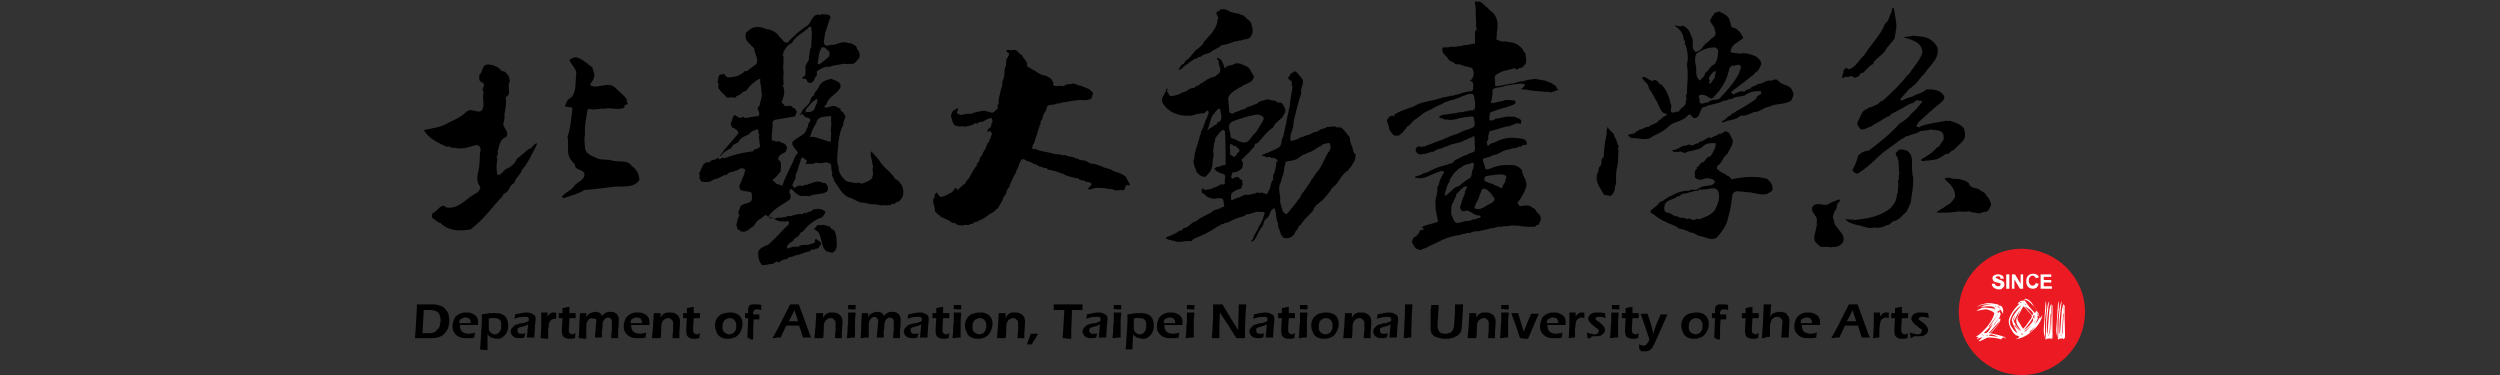 <?xml version="1.0" encoding="utf-8"?>
<!-- Generator: Adobe Illustrator 25.1.0, SVG Export Plug-In . SVG Version: 6.00 Build 0)  -->
<svg version="1.1" id="CreatedByFlysheet" xmlns="http://www.w3.org/2000/svg" xmlns:xlink="http://www.w3.org/1999/xlink" x="0px"
	 y="0px" viewBox="0 0 400 60" style="enable-background:new 0 0 400 60;" xml:space="preserve">
<rect x="0" y="0" width="400" height="60" fill="#333333" stroke="none"/>
<style type="text/css">
	.st0{fill:#EC1B23;}
	.st1{fill:#FFFFFF;}
</style>
<g id="動畫學系Department_of_Animation">
	<path d="M241.7,36.4L241.7,36.4L241.7,36.4z M249.3,14.3c-0.4-0.1-0.2-0.6-0.5-0.6c-0.4-0.4-0.9-0.5-1.3-0.7h-0.1
		c-0.2-0.2-0.5-0.1-0.7-0.2c-0.5,0-1-0.3-1.6-0.1c-0.2,0-0.5,0.1-0.7,0.1c-0.6,0.2-1.2,0.2-1.8,0.4c-0.1,0.1-0.2,0-0.2,0.1
		c-1.1,0.1-1.9,0.4-3,0.5c-0.2,0-0.2-0.2-0.2-0.4c0.1-0.5-0.2-1,0.1-1.4c0.6-0.4,1.2-0.7,2-0.8c0.3-0.1,0.7-0.2,1.1-0.3
		c0.1,0,0,0.2,0.2,0.2c0.2,0.1,0.3-0.2,0.5-0.2c0.4,0,0.7-0.3,0.9-0.6c0.1,0,0.1-0.1,0.1-0.2c0.2-0.4,0-0.9,0-1.4
		c0-0.3-0.4-0.4-0.4-0.7c-0.3-0.5-0.9-0.9-1.4-1.1c-0.1-0.1-0.3,0-0.4-0.1c-0.4-0.1-0.8-0.1-1.1-0.2c-0.2,0.1-0.5,0-0.7,0
		c-0.2-0.2-0.6-0.1-0.7-0.4c0.1-0.3,0.1-0.7,0.1-1c0.2-1,0.2-2.2-0.5-3c-0.2-0.2-0.3-0.4-0.6-0.5c0.1-0.1-0.3-0.2-0.3-0.4
		c-0.4-0.2-0.7-0.7-1.1-0.9c-0.2-0.3-0.6,0-0.9-0.2c-0.2,0.1-0.1,0.4-0.1,0.5c0.2,0.6,0.1,1.2,0.1,1.8c0.1,0.4,0,0.9,0.1,1.2
		c-0.1,0.4,0,0.7,0.1,1C236,4.9,236,5.1,236,5.3c0,0.5,0,0.9,0,1.5c0.1,0.3-0.3,0.2-0.5,0.2c-0.2,0.2-0.5,0-0.6,0.2
		c-0.4,0-0.7-0.1-1,0.2c-0.2-0.2-0.4,0.1-0.7,0c-0.4,0.2-0.8,0-1.3,0.1c-0.3,0.2-0.7,0-1,0.1c-0.2,0.1-0.1,0.4-0.1,0.6
		c0,0.1,0.1,0.2,0.1,0.3c0.4,0.4,0.7,0.7,1,1.2c0.2,0,0.3,0.1,0.4,0.2c0.3,0,0.5,0.4,0.7,0.4c0.5-0.1,0.9,0.1,1.3,0.3
		c0.3-0.1,0.6,0.2,1,0.2c0.4,0.1,0.4,0.5,0.5,0.9c0,0.5-0.2,1-0.6,1.2c0,0.1,0.2,0.1,0.4,0.2c0.2,0.4,0.1,0.7,0.1,1.1
		c0,0.2-0.1,0.3-0.3,0.4c-0.4,0-0.8,0.1-1.2,0.2c-0.5,0.1-1,0.4-1.5,0.4c-0.1,0.1-0.3,0.2-0.5,0.1c-0.5,0.2-1,0.2-1.4,0.3
		c-0.4,0.2-0.9,0.2-1.3,0.4c-0.4,0-0.7,0.2-1.1,0.2c-0.1,0-0.3,0.2-0.4,0.1c-0.6,0.2-1.2,0.3-1.7,0.7c-1.1,0.4-2.3,0.7-3.3,1.4
		c0.1,0.1,0.2,0,0.2,0.1c-0.1,0.2-0.4,0-0.5,0c-0.4,0.1-0.8,0.5-0.8,0.9c0.2,0.4,0.3,0.8,0.4,1.3c0.2,0.4,0.5,0.9,0.9,1
		c0.3,0,0.7,0.1,0.9-0.3c0.4-0.1,0.5-0.5,0.7-0.7c0.2-0.1,0.2-0.3,0.4-0.5c0.5-0.2,0.7-0.7,1.1-1c0.4-0.2,0.8-0.6,1.2-0.9
		c0.6-0.5,1.4-0.7,2-1.1c0.4-0.2,0.8-0.4,1.3-0.6c0.4-0.4,1-0.3,1.3-0.6c0.4,0.1,0.7-0.2,1.1-0.3c0.2-0.1,0.5-0.1,0.7-0.3
		c0.6-0.1,1.3-0.7,1.9-0.2c0.1,0.4,0.1,0.7,0.2,1c0,0.5,0.1,0.9-0.1,1.3c-0.1,0-0.2,0.2-0.4,0.2c-0.4-0.2-0.6,0.2-1,0.1
		c-0.5,0.2-1.1,0.1-1.6,0.3c-0.8,0.1-1.5,0.2-2.2,0.3l-0.5,0.3l0.3,0.2c0.4,0,0.7,0.4,1,0.2c0.6,0.2,1.2,0,1.8-0.1l0.1-0.1
		c0.5,0,1-0.2,1.5-0.2c0.3,0,0.7-0.2,0.9,0.1c0.1,0.5,0.2,1,0.1,1.4c-0.4,0.4-0.9,0.4-1.3,0.6c-0.5,0.1-0.9,0.4-1.4,0.6
		c-0.7,0.2-1.4,0.5-2.1,0.8c-0.3,0.2-0.7,0.2-1,0.4c-0.7,0.2-1.2,0.5-1.9,0.7c-0.2,0.2-0.5,0.1-0.8,0.2c-0.2,0-0.4-0.2-0.6,0
		c-0.2,0.1-0.3,0.3-0.3,0.5c0,0.3,0.3,0.6,0.6,0.7c0.2,0,0.5,0,0.7-0.1c0.4,0.1,0.6-0.2,1-0.2c0.1-0.2,0.4-0.1,0.5-0.1
		c0.3-0.2,0.6-0.4,1-0.5c0.5,0,0.8-0.4,1.3-0.4c0.7-0.5,1.8-0.4,2.6-0.9c0.3-0.2,0.6-0.1,0.8-0.4c0.2,0,0.5-0.1,0.7-0.3
		c0.1,0,0.2,0,0.2,0.1c0.1,0.5,0,1.2,0.1,1.7c0,0.2,0,0.6-0.2,0.7c-0.4,0.2-0.8,0.2-1.1,0.5c-0.7,0.1-1.2,0.6-1.9,0.8
		c-0.1,0.2-0.3,0.4-0.5,0.5c0,0,0.1,0.1,0,0.1s-0.1,0-0.1-0.1c-0.1,0.1-0.4,0.1-0.5,0.2c-0.7,0.2-1.5,0.4-2.2,0.7
		c-0.4,0.2-0.8,0.4-1.2,0.6c-0.3,0.1-0.6,0.1-0.8,0.3c-0.3,0.2-0.8,0.2-1.1,0.4c0,0.3,0.4,0.1,0.5,0.2s0.2-0.1,0.3,0
		c0.2,0.1,0.4,0,0.5-0.1c0.2,0.1,0.4-0.1,0.6-0.1c0.1,0,0.3-0.3,0.5-0.2c0.2-0.2,0.5-0.2,0.8-0.4c0.2,0,0.4-0.2,0.7-0.2
		c0.2-0.3,0.5,0,0.7-0.1c0.2,0.3-0.2,0.4-0.2,0.6c-0.3,0.5-0.5,1-0.6,1.6c-0.4,0.3-0.1,0.9-0.3,1.3c0,0.6-0.4,1.1-0.2,1.6
		c-0.1,1,0.2,2,0.4,2.9c-0.2,0.2-0.5,0.2-0.7,0.3c-0.7,0.2-1.4,0.3-2,0.7c0.1,0,0.2,0,0.3,0.1c0.3,0.5-0.3,0.1-0.5,0.4
		c-0.1,0.4-0.4,0.6-0.6,0.9c-0.5,0.1-0.6,0.6-0.7,1c0.2,0.2,0.3,0.6,0.6,0.9c0.1,0.2,0.3,0.1,0.5,0.2c0.3,0.3,0.5-0.1,0.8-0.1
		c0.6-0.2,1.1-0.6,1.7-0.8c1-0.5,2-1,3-1.2c0.5-0.2,1.1-0.1,1.6-0.4c0.4,0.1,0.7-0.3,1.1-0.1c0.4-0.3,0.9-0.3,1.4-0.3
		c0.4-0.1,0.9-0.2,1.3-0.3c0.4-0.1,0.7-0.2,1-0.2c0.3-0.1,0.5-0.1,0.7-0.2c0.2-0.1,0.6,0.1,0.8-0.1c0,0,0,0,0.1,0l0,0
		c0.3,0,0.8,0,1.3-0.1V36c0,0,0.1,0,0.1,0.1l0,0c0.4-0.1,0.9,0.1,1.3,0l0,0v0.1c0.2-0.1,0.4,0.1,0.6,0c0.4,0.1,0.7,0.1,1.1,0.1
		c0.2-0.1,0.5,0.1,0.8-0.1c0.1-0.3,0.4-0.1,0.5-0.3c-0.1-0.2,0.3-0.2,0.2-0.5c0.2-0.2,0.1-0.4,0.1-0.7c-0.1-0.5-0.8-0.7-0.9-1.3
		c-0.3,0-0.5-0.3-0.7-0.4c-0.3-0.1-0.5-0.2-0.8-0.1c-0.4-0.1-0.8,0.3-1.1-0.1c0-0.1-0.2-0.2-0.2-0.4c0.4-0.4,0.6-0.8,0.8-1.2
		c0.1-0.1,0.1-0.3,0.2-0.3c0.2-0.3,0.2-0.7,0.4-1c0.1-0.4,0-0.7-0.1-1.1c-0.3-0.5-0.5-1-0.6-1.6c-0.4-0.5-1-0.8-1.6-0.8
		c-0.1-0.1-0.2,0.1-0.3,0c-0.7,0-1.4,0-2.1,0.2c-0.6,0.1-1.1,0.5-1.7,0.5c-0.2-0.1-0.2-0.3-0.2-0.5c-0.1-0.3-0.3-0.6-0.3-0.9
		c-0.2-0.5,0.4-0.3,0.6-0.5c0.4,0,0.7-0.3,1.1-0.4c0.5,0,0.9-0.4,1.3-0.5c0.1-0.2,0.4-0.1,0.6-0.3c0.5,0,0.9-0.3,1.5-0.3
		c0.1-0.1,0.5,0,0.5-0.2v-0.1h0.1v0.1c0.2-0.1,0.5,0.1,0.5-0.2c0.1,0,0.3-0.2,0.5-0.1c0.2,0,0.3-0.1,0.3-0.4
		c-0.1-0.2-0.2-0.4-0.4-0.5c-0.4-0.1-0.7-0.2-1.2-0.2c-1.2-0.2-2.4,0.1-3.4,0.6c-0.4,0.2-0.9,0.2-1.1,0.6c-0.1,0-0.2,0-0.3-0.1
		c0.2-0.2-0.1-0.4,0-0.5c0.2-0.3,0.3-0.6,0.2-1c0.2-0.2,0-0.5,0.3-0.7c0.2-0.2,0.5,0,0.6-0.2c0.8-0.1,1.6-0.6,2.5-0.6
		c0.1,0,0.1-0.2,0.2-0.1c0.4-0.1,0.7-0.3,1.1-0.4c0.2,0,0.4,0.2,0.5,0.1s0.1-0.3,0.1-0.5c-0.1-0.2-0.3-0.3-0.5-0.4
		c-0.3,0-0.6-0.4-0.9-0.2c-0.9-0.2-1.8,0.2-2.7,0.3c-0.3,0.2-0.6,0.4-1,0.2c0-0.4,0-0.7,0.1-1.1c0.1-0.1,0.1-0.2,0.3-0.2
		c0.3-0.2,0.7-0.2,1.1-0.4c0.3,0,0.5-0.2,0.7-0.2c0.2-0.1,0.5-0.1,0.7-0.2c0.4-0.2,0.8-0.2,1.2-0.5c0.1-0.1,0.1-0.4,0-0.5
		c-0.5-0.1-1-0.1-1.5-0.1c-0.2,0.1-0.4,0.1-0.6,0.2c-0.5,0-1.1,0.3-1.6,0.3c-0.2,0-0.1-0.2-0.1-0.4c0.2-0.5,0.2-1.1,0.2-1.7
		c0.1-0.3,0.6-0.3,0.8-0.4c0.6,0,1.2-0.3,1.8-0.4c0.1,0.1,0.2,0,0.4,0c0.4-0.2,0.8-0.1,1.2-0.2c0.3,0,0.8-0.1,1,0.2
		c-0.2,0.2-0.3,0.5-0.6,0.6c0.1,0.2,0.3,0.1,0.5,0.1c0.2,0.1,0.4,0,0.6,0.1c1,0.2,2,0.2,3,0.3c0.3-0.1,0.5,0.1,0.7,0.1
		c0.3-0.2,0.7-0.2,1-0.4C249.3,14.6,249.4,14.4,249.3,14.3z M231.8,30.9c-0.2,0.2-0.4,0.4-0.6,0.4c-0.1-0.1,0-0.3,0-0.4
		c0.2-0.6,0.3-1.3,0.7-1.8c0-0.6,0.6-0.9,0.7-1.4c0.3-0.1,0.5-0.5,0.8-0.7c0.2-0.2,0.5-0.2,0.6-0.4c0.3-0.2,0.7-0.3,1.1-0.4
		c0.3,0,0.5-0.4,0.7,0c0.1,0.2-0.1,0.4,0,0.5c-0.1,0.1,0,0.2-0.1,0.3c-0.1,0.3-0.3,0.6-0.2,0.9c-0.1,0.1-0.1,0.4-0.2,0.5
		c-0.7,0.4-1.3,0.9-1.9,1.4C232.6,29.9,232.3,30.6,231.8,30.9z M236.9,34.7c-0.1,0.2-0.3,0.2-0.5,0.2c-0.3,0.3-0.8,0.1-1.1,0.4
		c-0.3,0-0.7,0.1-1,0.1c-0.4,0.2-0.8,0.2-1.2,0.3c-0.6-0.2-0.6-0.9-0.9-1.4c0-0.7-0.1-1.5,0.4-2.1c0.1-0.4,0.4-0.7,0.4-1.1
		c0.5-0.5,0.9-1.1,1.5-1.3c0.1,0,0.2,0,0.2,0.1c0,0.4-0.4,0.6-0.3,1c-0.2,0.5-0.5,1.1-0.6,1.7c-0.2,0.3-0.2,0.6-0.1,0.9
		c0.1,0.2,0.2,0.2,0.4,0.3c0.2,0,0.5-0.1,0.7-0.1c0.6,0.2,1.2,0.8,1.9,0.8C236.9,34.5,236.9,34.6,236.9,34.7z M237.7,28.2
		c0.3,0,0.4-0.1,0.6-0.1c0.9-0.1,1.9-0.4,2.6,0l0.1,0.1c0,0.4-0.2,0.7-0.2,1c-0.3,0.2-0.3,0.6-0.5,0.9c-0.3,0-0.6-0.3-0.9-0.4
		c-0.2,0-0.5-0.2-0.6-0.3c-0.5,0-0.8-0.3-1.2-0.4C237.4,28.8,237.5,28.4,237.7,28.2z M238.6,31c0.1,0.3,0.6,0.6,0.5,1
		c-0.3,0.6-0.9,0.6-1.4,1c-0.5,0.3-1.2,0.7-1.8,0.3c0.1-0.7,0.6-1.2,0.8-1.9c0-0.3,0.3-0.6,0.3-0.9c0.1-0.1,0.1-0.3,0.3-0.3
		C237.8,30.1,238.2,30.6,238.6,31z"/>
	<g>
		<path d="M189.4,10.6c0.3,0.1,0.2-0.4,0.6-0.3c0.3-0.5,0.8-0.5,1.1-0.9c0.4,0.2,0.5-0.4,1-0.3c0.5-0.6,1.3-0.4,1.8-0.9
			c0.5-0.4,1.1-0.5,1.6-1c0.8,0,1.5-0.4,2.2-0.6c0.2,0.1,0.5-0.2,0.8-0.1c0.5-0.3,1.1-0.1,1.5-0.5c0.3-0.3,0.5-0.8,0.4-1.2
			c0.1-0.4-0.2-0.7-0.2-1.1c-0.2-0.1-0.2-0.5-0.5-0.5c0-0.2-0.4-0.1-0.3-0.4c-0.4-0.1-0.4-0.5-0.8-0.4c-0.5-0.4-1.1-0.2-1.6-0.5
			h-0.2c-0.4-0.4-1-0.5-1.5-0.4c-0.1,0.2-0.4,0.3-0.6,0.4c-0.3,0.4,0.5,0.8,0.1,1.3c0,0.5-0.2,0.9-0.4,1.3c-0.2,0.3-0.4,0.7-0.7,1
			c-0.4,0.5-0.8,0.8-1.2,1.4c-0.1,0.4-0.5,0.5-0.7,0.8C191,8.1,190.7,9,190,9.5c-0.5,0.2-0.4,0.8-0.9,0.8l-0.6,0.9
			C188.7,11.1,189.2,11.1,189.4,10.6z"/>
		<path d="M216.5,24.1c-0.1-0.8-0.6-1.3-0.5-2.1c-0.5-0.5-0.8-1.1-1.3-1.5c-0.2-0.1-0.5-0.2-0.8-0.1c-0.5-0.4-1,0-1.6-0.1
			c-0.4,0.4-1,0.2-1.4,0.7c-0.5,0.1-0.9,0.2-1.3,0.5c-0.5,0.1-1,0.4-1.6,0.5c-0.4,0.4-0.9,0.3-1.3,0.6c-0.5-0.3-0.1-0.8-0.2-1.1
			c0.3-0.7,0.5-1.5,0.5-2.2c0.4-1.5,0.7-2.9,1.2-4.4c-0.2-0.8,0.5-1.4,0.2-2.2c-0.3-0.5-0.7-0.8-1-1.2c-0.2-0.2-0.4,0-0.5,0.1
			c-0.4,0-0.5,0.5-0.7,0.7c-0.3,0.4,0.3,0.5,0.5,0.8c0,0.2-0.1,0.5,0.1,0.8c-0.1,1-0.4,1.9-0.4,2.9c-0.4,1.6-0.7,3.4-1.1,5.1
			c-0.4,0.5-0.1,1.3-0.7,1.7c-0.8,0.5-1.8,0.8-2.7,1.2c0.1,0.2,0.4,0.2,0.7,0.3c0.2,0.2,0.6-0.2,0.8,0.2c0.3-0.1,0.7,0,1,0.3
			c0.1,0.2-0.1,0.2-0.2,0.4c0,0.7-0.2,1.5-0.5,2.1c0,0.2-0.1,0.5,0.1,0.6c-0.4,0.2-0.4,0.7-0.5,1c0,0.5-0.4,0.8-0.5,1.3
			c-0.4,0.2-0.8-0.4-1.3-0.1c-0.4-0.3-0.7,0.2-1,0.1c-0.2,0.1-0.5,0.1-0.8,0.2c-0.5-0.2-1,0.2-1.4,0.4c-0.5,0-0.8,0.4-1.3,0.4
			c-0.1-0.4,0-0.6,0-1c0.4-0.4,0.9-0.7,1.5-0.8c0.1-0.1,0.2-0.3,0.2-0.5c0.3-0.2-0.1-0.5,0.1-0.8c-0.1-0.2-0.4-0.1-0.5-0.4
			c-0.3-0.4-0.8-0.1-1.1,0.1c-0.4-0.2-0.1-0.5-0.1-0.8c0.1-0.2,0.3-0.4,0.5-0.2c0.4-0.2,1.1-0.4,1.2-0.9c0-0.3,0.2-0.7-0.1-0.9
			c0-0.1-0.1-0.3,0.1-0.4c0.5-0.5,0.9-0.8,1.3-1.3c0.2-0.3,0.7-0.6,0.7-1c0-0.2,0.2-0.1,0.4-0.2c0.8-0.8,1.5-1.9,2.5-2.5
			c0.2-0.6,0.8-1,1.2-1.4c0.4-0.2,0.5-0.7,0.7-1c0.2-0.6-0.2-1.1-0.5-1.5c-0.4-0.2-0.7,0.1-1-0.4c-0.4,0.1-0.9-0.2-1.4-0.2
			c-0.5,0.2-1.2,0.2-1.6,0.7c-0.5,0.1-1,0.5-1.5,0.5c-0.2,0.1-0.4,0.4-0.7,0.4c-0.5,0.1-0.9,0.4-1.4,0.5c-0.1,0.1-0.2,0.2-0.3,0.2
			c-0.2-0.1-0.4-0.1-0.5-0.2c-0.1-0.7-0.1-1.5-0.2-2.2c0.1-0.7,0.7-1.1,1.2-1.4c0.3-0.2,0.5-0.4,0.9-0.5c0.6-0.6,1.7-0.5,2-1.5
			c0.1-0.4-0.4-0.7-0.5-1.1c-0.2-0.5-0.8-0.8-1.4-1c-0.2-0.2-0.7-0.1-0.9-0.2c-0.4,0.2-0.8,0.4-1.3,0.4c-0.2,0.2-0.4,0.2-0.5,0.4
			c-0.1,0-0.2-0.2-0.1-0.2c-0.2-0.5-0.4-1.2-0.8-1.3c-0.2-0.3-0.4,0-0.5-0.2c0.1,0.2,0.3,0.4,0.4,0.6c-0.1,0.6,0.4,1.1,0.2,1.7
			c-0.1,0.3-0.5,0.4-0.7,0.7c-0.2-0.1-0.4,0.4-0.6,0.1c-0.1,0-0.1,0.1-0.2,0.2c-0.7,0.1-1.1,0.8-1.7,0.9c-0.1,0.4-0.7,0.2-0.8,0.6
			c-0.4,0.1-0.8,0.1-1.1,0.4c-0.3,0.2-0.7,0.4-1,0.4c-0.4,0.4-1,0.4-1.6,0.6c-0.5,0-0.5-0.5-0.8-0.8c0.1-0.2,0.1-0.4,0.1-0.5
			l-0.2,0.2c-0.1,0.8-1.1,1.4-0.5,2.3c0.9,1.4,2.5,2,4.1,1.9c0.4,0.1,0.8-0.1,1.1-0.2c0.4-0.1,0.7-0.1,1.1-0.2
			c0.4,0.2,0.5-0.4,0.8-0.4c0.3,0.1,0.1,0.3,0.2,0.5c-0.3,0.3-0.2,0.7-0.5,1c-0.1,0.4-0.2,0.7-0.4,1.1c0,0.1,0.1,0.1,0.2,0.1
			c-0.3,0-0.4,0.3-0.4,0.5c-0.3,0.1,0,0.5-0.3,0.7c-0.2,1.3-0.9,2.5-0.9,3.7c-0.4,0.8,0.2,1.6,0.4,2.3c0.3,0.2,0.5,0.6,0.9,0.6
			c0.6,0.4,0.8-0.4,1.1-0.6c0.7-0.8,0.4-1.9,0.7-2.8c-0.2-0.6,0-1.4,0.1-2c0.2-0.2,0-0.8,0.4-1c0.2-0.4,0.5-0.7,0.9-1
			c0.2-0.1,0.3,0.1,0.4,0.2c0.1,1.9,0.1,3.4,0.1,5.2c0,0.4-0.4,0.1-0.6,0.3c-0.2,0.1-0.5,0.2-0.8,0.2c-0.1,0.1-0.4,0.2-0.4,0.3
			c0.2,0.4,0.9,0.7,1.3,0.8c0.8,0.1,0.2,1,0.4,1.4c0,0.4-0.4,0.3-0.7,0.3c-0.5,0.4-1.1,0.5-1.7,0.8c-0.4-0.1-0.9,0.4-1.1-0.2
			l-0.2,0.2c-0.2,0.2,0.1,0.3,0,0.5c0.1,0.1,0.2,0.3,0.4,0.2c0.3,0.6,1,0.7,1.5,0.8c0.5,0,1-0.3,1.5,0.1c0.1,0.4,0.1,0.7,0.2,1.1
			c-0.1,0.1-0.2,0.2-0.3,0.1c-0.4,0.3-0.8,0.4-1.3,0.5c-0.9,0.8-2.1,1-2.9,1.8c-0.8,0.1-1.1,1-2,1.1c-0.2,0.1-0.3,0.5-0.7,0.4
			c-0.3,0.2-0.5,0.5-0.9,0.5c-0.3,0.4-1,0.3-1.3,0.7l0.6,0.3c0.2-0.1,0.4,0.2,0.7,0.1c0.8,0.5,1.8-0.1,2.8,0.1l0.4-0.4
			c1.3-0.5,2.6-1.1,3.7-1.9c0.2-0.1,0.5-0.2,0.7-0.4c0.2-0.1,0.4,0,0.5-0.2c0.2,0,0.5-0.1,0.8-0.2c0.7-0.5,1.7-0.7,2.5-1
			c0.2-0.4,0.7-0.1,1-0.4c0.3,0.1,0.7-0.3,1-0.2c0.3-0.1,0.6,0.1,0.9,0c0.5,0.1,0.1,0.4,0.1,0.7c-0.2,0.7-0.5,1.2-0.8,1.7
			c-0.2,0.7-0.8,1.2-0.9,1.9c-0.1,0.2-0.4,0.2-0.2,0.5c0.1-0.1,0.1-0.2,0.2-0.1c0.7-0.7,0.8-1.6,1.4-2.3c0.4-0.4,0.2-1,0.7-1.3
			c0.7-0.4,0.5-1.5,1.3-1.7l0.2,0.5c0.1,0.7,0.1,1.4,0.4,2c-0.1,0.7,0.4,1.1,0.4,1.6c0.2,0.4,0.5,0.8,0.9,0.7
			c0.5,0.1,1.1-0.3,1.4-0.8c0-0.4,0.5-0.5,0.5-0.9c0.1-0.1,0.2-0.4,0.4-0.4c0.5-0.9,1.4-1.6,2-2.3c0.2-0.9,1.2-1.3,1.7-1.9
			s1-1.1,1.4-1.8c1.1-0.7,1.3-2.1,2.5-2.7c0.1-0.4,0.7-0.7,0.7-1.1c0.4-0.4,0.5-1,0.5-1.6C216.7,24.7,216.6,24.4,216.5,24.1z
			 M195.1,19.5c-0.5-0.1-0.2,0.6-0.8,0.5c-0.2,0.4-0.8,0.4-1,0.8h-0.1c0.3-0.7,0.4-1.6,0.8-2.3l0.8-1c0.1-0.1,0.3-0.1,0.4-0.1
			C195.3,18,195.7,19,195.1,19.5z M197.1,19.5c0.7-0.4,1.5-0.5,2.3-0.8c0.4-0.2,0.8-0.1,1.2-0.3c0.5-0.1,1-0.1,1.4,0.2l0.2,0.3
			c0,0.5-0.5,0.9-0.7,1.4c-0.3,0.4-0.4,0.8-0.8,1.1c-0.4,0.4-0.6,0.8-1,1.2c-0.6,0.4-1.3,0.1-1.9-0.2c-0.1-0.2-0.2,0-0.4-0.2
			c-0.2,0-0.4-0.1-0.5-0.3C196.9,21.1,196.2,20,197.1,19.5z M196.9,23c0.3,0.2,0.5,0.4,0.9,0.4c0.1,0.3,0.9,0.6,0.3,1
			c-0.3,0.2-0.3,0.7-0.7,0.7c-0.2-0.2-0.5-0.2-0.6-0.5C196.9,24,196.6,23.4,196.9,23z M212.5,24.4c-0.5,0.8-0.8,1.7-1.3,2.5
			c-0.3,0.5-0.9,1-1.1,1.6c-0.4,0.2-0.4,0.7-0.7,1c-0.4,0.5-0.7,1.1-1.1,1.5c-0.2,0.4-0.3,0.7-0.6,1c-0.6,0.8-1.2,1.6-1.9,2.3
			c-0.8-0.4-0.7-1.3-1-2c0.2-1-0.4-1.9,0-2.9c0.3-0.4,0.2-1,0.5-1.4c0.1-0.5,0.2-0.9,0.2-1.4c0.2-0.1,0.1-0.5,0.2-0.7
			c0.6-0.2,1.4-0.2,1.9-0.5c0.3-0.2,0.5-0.4,0.8-0.6c0.5-0.1,0.8-0.4,1.3-0.5c0.4-0.2,0.9-0.5,1.3-0.8c0.4-0.1,0.5-0.3,0.8-0.5
			c0.4,0.1,0.7-0.3,1,0l0.1,0.4C212.9,23.7,212.8,24.2,212.5,24.4z"/>
	</g>
	<g>
		<path d="M294.8,12.5c0.3-0.1,0.6-0.4,0.9-0.1c0-0.2,0.3-0.1,0.4-0.2c0.2-0.1,0.4,0.1,0.5,0.2c0.3,0.1,0.6-0.1,0.9-0.3
			c0.1-0.6,0.8-0.3,0.9-0.8c0.4-0.3,0.7-0.8,1.2-1c0.1-0.1,0.3-0.2,0.2-0.4c0.6-0.7,1.2-1,1.8-1.7c0.4-0.9,1.2-1.4,1.6-2.2
			c-0.1-0.4,0.2-0.7,0.1-1.1c0.2-0.4,0.1-0.8,0.1-1.2c-0.1-0.6-0.2-1.2-0.3-1.9c-0.1-0.1,0-0.5-0.2-0.6c-0.1,0.2-0.3,0.3-0.2,0.6
			c-0.4,0.7-0.4,1.5-1.1,2c-0.7,1.9-2.3,3.3-3.3,5c-0.9,0.8-1.4,2-2.5,2.3c-0.1-0.1-0.3-0.1-0.4-0.3c0,0.2-0.6,0.3-0.4,0.7
			C294.9,11.7,294.6,12.3,294.8,12.5z"/>
		<path d="M312.6,24c0.6-0.7,1.3-1.1,1.7-1.8c0.2-0.6,0.1-1.2-0.1-1.7c-0.5-0.6-1.3-0.9-2-1.1c-0.2-0.2-0.5,0.1-0.7-0.1
			c-1.4,0.3-2.8,0.4-4.2,0.9c-0.2,0.3-0.4,0.1-0.7,0l0.4-0.7c1.1-0.9,2.1-2,3.2-2.8c0.4-0.3,0.9-0.7,0.9-1.2
			c-0.5-1.2-1.8-1.2-2.9-1.2c-0.7,0.7-1.6,0.7-2.3,1.2c-0.1,0-0.3,0-0.4,0.1c-0.5,0.1-0.9,0.4-1.3,0.5c-0.1-0.1-0.2-0.2-0.1-0.3
			c0.5-0.6,0.9-1,1.4-1.6c0.2-0.1,0.4-0.2,0.5-0.4c0.7-0.4,1.2-1.4,1.9-2c0.8-1.3,2.7-2.6,2-4.4c-0.5-0.8-1.3-1.4-2.2-1.5
			c-0.4-0.1-1.2-0.1-1.7-0.2c-0.5,0.3-0.9,0-1.4,0.3c0.9,0.2,1.7,0.5,2.4,1c0.4,0.5,0.7,1.1,0.5,1.7c-0.5,1.2-1.4,2.1-2.1,3.2
			c-0.2,0.1-0.4,0.3-0.5,0.5c-1,1.2-2.1,2.3-3.3,3.4c-0.2,0.1-0.4,0.5-0.7,0.4c-0.4,0.6-0.9,0.6-1.4,0.9c-0.3,0.1-0.5,0-0.7,0.3
			c-0.9,0.2-1.1,1.2-1.5,2c-0.4,0.6,0.2,0.9,0.4,1.3c0.7,0.1,1.2-0.4,1.8-0.5c0.3-0.4,0.7-0.4,1.1-0.7c0.4-0.2,0.7-0.5,1.2-0.7
			c0.2-0.3,0.7-0.1,0.7-0.5c1-0.5,2.1-1.1,3.1-1.7c0.1,0.1,0.1,0,0.2-0.1c0.4,0.1,0.5-0.3,0.8-0.4c0.2-0.1,0.4-0.1,0.6,0.1
			c0-0.1,0.1-0.1,0.1-0.1c0.1,0,0.2,0,0.2,0.1c0.1,0.2-0.1,0.2-0.2,0.4c-0.4,0.5-0.9,1.1-1.4,1.5c-0.6,0.8-1.2,1.2-2,1.7
			c-1.5,1.7-3.2,3-4.9,4.3c-0.1,0.1-0.4-0.1-0.5,0.1c-0.4,0-0.9,0.4-1.2,0.7c-0.2,0.8-0.5,1.6-0.9,2.3c0.1,0.4,0.5,0.5,0.8,0.6
			c1.1-0.7,2.2-1.6,3.1-2.5c1.2-1.2,2.7-2.1,4-3.1c0.4,0,0.6-0.6,1-0.4c0.5-0.4,1.2-0.3,1.7-0.7c0.5-0.3,1.2-0.1,1.9-0.4
			c0.7,0.2,1.6,0,2,0.7c0.1,0.4,0.2,0.9-0.1,1.2c-0.4,0.4-0.4,0.9-0.9,1c-0.7,0.9-1.7,1.4-2.5,1.9v0.2c0.1,0.1,0.4,0.1,0.7,0
			c0.6,0,1-0.1,1.7-0.2c0.6-0.2,1.1-0.6,1.6-0.9C311.8,24.9,312,24.1,312.6,24z"/>
		<path d="M306,27.7c-0.3-1.2,0.4-2.8-0.9-3.6c-0.4-0.1-0.9-0.3-1.3-0.1c-0.2,0.2-0.5,0.4-0.5,0.7c0.7,0.9,0.4,2,0.6,3.1
			c-0.1,0.2-0.1,0.6-0.1,0.9c-0.3,0.4,0.1,0.8-0.1,1.2c-0.1,0.4,0.1,0.8-0.2,1.2c0,1-0.6,1.9-1.4,2.5c-1.6,1.1-3.5,1.4-5.3,1.6
			c-0.5-0.1-1.1-0.1-1.6-0.1V35c0.4,0.6,1.2,0.8,1.9,1c1,0.1,1.7,0.7,2.8,0.4c0.7,0.1,1.4,0,2-0.4c0.4,0.1,0.7-0.4,1-0.6
			c0.9-0.1,1.4-0.9,2-1.4c0.4-0.4,0.5-1,0.8-1.5c0.2-1.5,0.5-2.8,0.4-4.2C306.1,28.2,305.9,28,306,27.7z"/>
		<path d="M317.9,31.4c-0.2-0.5-0.6-0.7-1-0.9c-0.6-0.6-1.6-0.2-1.9-1.2c-0.7-0.6-1.7-0.7-2.5-0.7c-0.4-0.1-0.9-0.3-1.4,0l0.4,0.4
			c0.7,0.6,1.4,1.4,1.3,2.5c-0.3,0.6-0.7,1.1-1.4,1.4c-0.4,0.4-1.2,0.7-1.6,1.1c0.9,0.1,2.1,0,3.2-0.1c0.7-0.2,1.3,0.1,2-0.1
			c0.4,0.2,0.9,0.2,1.4,0.3c0.5,0.2,0.8-0.3,1.3-0.2c0.5-0.1,0.7-0.7,0.9-1.2C318.4,32.2,318.3,31.7,317.9,31.4z"/>
		<path d="M293.5,33.8c0.6-0.4,0.2-1.2,0.8-1.5c0.1-0.1,0.1-0.4-0.1-0.4c-0.6,0.3-1.2,0.4-1.7,0.8c-0.8,0.3-1.9-0.5-2.5,0.4
			c-0.4,0.8,0.8,1.4,0.7,2.2c-0.1,0.4,0.1,0.8-0.1,1.1c-0.1,0.9-0.6,1.6-0.1,2.4c0.4,0.2,0.7,0.9,1.2,0.7c0.2,0,0.6,0,0.9,0
			c0.2,0.1,0.4,0.1,0.6,0c0.7,0.1,1.3-0.2,1.7-0.8c0.5-1.5-1.5-2.1-1.5-3.6C293,34.6,293.5,34.4,293.5,33.8z"/>
	</g>
	<g>
		<path d="M286.8,14.6c-0.4-1.2-1.6-0.8-2.3-1.7c-0.5-0.5-0.8,0.1-1.3,0c-0.8-0.1-1.1,0.6-1.9,0.5c-0.4,0.4-0.9,0.3-1.3,0.8
			c-0.3,0.2-0.7,0.1-0.9,0.5c-0.7-0.3-1.2,0.2-1.8,0.4c-0.1-0.1-0.3-0.2-0.3-0.4c1-0.8,2.2-1.6,3.2-2.5c0.4-0.1,0.6-0.7,1-0.8
			c0.3-0.4,0.5-0.8,0.6-1.2c0-0.5-0.5-0.9-0.9-1.2c-0.9-0.4-1.8-0.6-2.6-0.4c-0.5-0.2-1,0-1.4-0.3c0-1.1,1.1-1.5,1.9-2.1
			c0.3-0.4-0.3-0.5-0.2-0.8c-0.4-0.5-0.9-1-1.5-1c-0.2-0.4-0.2-0.7-0.3-1c-0.2-0.9-1-1.2-1.8-1.6C274.8,2,274.6,2,274.4,2
			c-0.3,0.5-0.7,0.9-0.8,1.4l0.7,1c0,0.5,0.5,1.1-0.1,1.5c-0.5,0.3-0.8,0.8-1.2,1c-0.6,0.5-0.8,1.3-1.7,1.4
			c-0.9-0.6-0.1-1.7-0.7-2.5c-0.2-0.8-0.7-1.5-1.4-1.7c-0.5,0.3-0.9-0.1-1.3,0c0.9,0.5,1.5,1.4,1.5,2.3c0.5,0.2-0.1,0.7,0.3,0.8
			c0.3,1,0.5,2.1,0.2,3.1c0.3,1.6,0,3.2,0,4.8c-0.5,0.3,0.3,0.7-0.2,1c0.3,0.9-0.8,1-1.1,1.8c-0.3-0.2-0.6,0.2-0.9,0.1
			c-0.8,0,0-0.9-0.4-1.4c-0.2-1.1-0.7-2.3-1.5-3.1h-0.2c-0.2-0.3-0.6-0.8-0.9-0.7c-0.8,0.5-1.2-0.8-2-0.4c0.3,0.7,1.1,0.9,1.1,1.7
			c0.5,0.7,0.8,1.3,1.2,2c0.5,0.7,0.6,2.1,1.7,2.1l-0.1,0.3c-0.5,0-0.7,0.6-1.1,0.7c-0.5,0.7-1.2,0.6-1.7,1.1
			c-0.5-0.1-0.8,0.3-1.2,0.4c-0.4-0.1-0.6,0.5-0.8,0.3c-0.3,0.6-0.9,0.3-1.3,0.6c0,0.2,0.3,0.3,0.5,0.5c1-0.1,2,0.4,3,0
			c1-0.7,2.2-1,3-1.9c0.8-0.8,2.3-0.7,3.1-1.8c0.5-0.3,0.6,0.4,0.9,0.5c1.2,0,0.8-1.4,1.6-1.8c0.2,0.1,0.4-0.1,0.6-0.2
			c0.8-0.2,1.9-0.4,2.6-0.8c0.6,0.1,0.7-0.4,1.2-0.2c0.6-0.5,1.3-0.4,2.1-0.6c0.8-0.6,1.7-0.8,2.6-0.7c0.1,0,0.1,0.2,0.1,0.4
			c-0.3,0.2-0.8,0.4-0.8,0.8c-1,0.7-2.2,1.5-3.2,2c-0.3,0.3-0.8,0.4-0.9,0.6c0,0.2-0.2,0.2-0.4,0.2c-0.3,0.5-0.8,0.7-1.1,0.9
			l0.3,0.1c0.9-0.5,2-0.3,2.8-1.1c0.8,0.1,1.5-0.3,2.2-0.6c0.8,0.1,1.6-0.8,2.3-0.8c1.1-0.6,2.5-0.3,3.6-1
			C286.7,15.7,287.2,15.2,286.8,14.6z M271.4,10.8c-0.2-0.8-0.3-1.5,0-2.2c0.8-0.6,2-1.1,3.1-1l0.4,0.4c0,0.9-0.1,1.7-0.6,2.3
			c-0.8,0.3-0.8,1-1.5,1.4c0,0.6-0.6,0.8-0.8,1.2C271.3,12.4,271.4,11.5,271.4,10.8z M274.4,12.4c-0.4,0.4-0.5,0.8-0.8,1
			c-0.4-0.2,0-0.3,0-0.5c-0.5-0.5,0.2-0.8,0.3-1.2c0.2,0,0.3-0.4,0.6-0.3C274.6,11.7,274.3,12.1,274.4,12.4z M275.1,15.8
			c-0.6,0.3-1.3,0-1.8,0.6c-0.6-0.1-1.2,0.6-1.4-0.2c0.2-0.4-0.4-0.8,0.1-1c0.8-0.2,1.3,0.4,1.9,0.6c0.5-0.5,0.8-0.8,1.2-1.3
			c0.6-0.9,1.2-1.8,1.4-2.8c0.2-0.5,0.1-1,0.7-1.2c0.7,0.1,0.9-0.5,1.4,0.2l-0.4,1.1C277.5,13.2,276.3,14.5,275.1,15.8z"/>
		<path d="M258.8,23.1c0-0.6-0.5-1-0.6-1.7c-0.4-0.3-0.8-0.7-1-1.1c0,0.4-0.3,0.7-0.1,0.9c-0.1,0.5-0.2,1.1-0.3,1.6
			c-0.1,0.8-0.2,1.5-0.2,2.3c-0.6,0.4-0.2,0.9-0.5,1.4c-0.5,0.4-0.2,0.8-0.5,1.2c-0.5,1.4,0.5,2.4,1,3.4c0.4,0.3,0.7,0,1,0.3
			c0.5-0.3,0.8-0.8,0.8-1.5c0.3-0.8,0.1-1.5,0.2-2.3c0-0.5,0.2-0.9,0.2-1.2c0.2-0.8,0-1.6,0.2-2.3C258.6,23.8,259.3,23.4,258.8,23.1
			z"/>
		<path d="M282.7,28.6c-1.9-0.5-3.9-0.3-5.7,0.1c-0.2-0.7-0.9-0.5-1-0.9c-0.6-0.1-0.9-0.5-1.3-0.8c0-0.2,0-0.3,0.1-0.5
			c0.8-0.4,0.8-1.4,1.6-1.9c0.3-0.8,1-1.4,0.8-2.3c-0.3-0.4-0.3-0.9-0.8-1.2c-0.6-0.3-0.8,0.5-1.4,0.3c-0.3,0.4-0.8,0.3-1.2,0.7
			c-0.4-0.3-0.9,0.2-1.3,0.4c-0.2,0.2-0.6,0-0.7,0.4c-0.4,0-0.8,0.3-1.1,0.4l-0.2-0.1c-0.2-0.2-0.5,0-0.7,0.1
			c-0.8-0.1-1.4,0.8-2.3,0.7l0.2,0.2c0.2,0.3,0.7-0.1,0.8,0.2c0.5-0.5,0.9,0.4,1.4-0.1c0.8-0.2,1.7-0.3,2.4-0.7
			c0.6-0.8,1.5-0.7,2.2-0.7c0.1,0.8-0.5,1.5-0.8,2.1c-0.7,0-0.8,0.8-1.3,1c-0.5,0-0.4,0.7-0.9,0.7c0,0.1,0,0.2,0,0.3
			c-0.5,0.3-0.3,0.9-0.3,1.4c0.6,0.6,1.2,0.3,1.8,0.1c0.6,0.1,1.1,0,1.4,0.6c-0.3,0.7-1,0.5-1.6,0.7c-0.8-0.1-1.2,0.9-2.1,0.5
			c-0.5,0.4-1,0.1-1.4,0.3c-0.7,0.1-1.3,0.4-1.8,0.7c-0.8,0.2-1.1,0.8-1.9,1c-0.4,0.6-0.9,0.9-1.4,1.3c-0.4,0.4,0.2,0.6,0.4,0.7
			c0.9,0.8,2.2,1.4,3.3,1.8c0.4,0.1,0.6,0.5,0.9,0.5c0.6,0.1,1.1,0.3,1.7,0.6c0.6,0,1,0.5,1.6,0.6c0.8,0.1,1.8,0.8,2.6,0.2
			c0.8-0.9,1.6-2,1.8-3.2c0.4-1.2,0.5-2.3,0.7-3.7c0.4-0.8,1.2-0.4,1.9-0.4c0.5,0.1,1,0,1.4,0.2c0.5,0,0.9,0.2,1.5,0.2
			c0.3,0.1,0.5-0.2,0.7,0c0.3-0.4,0.8-0.3,0.9-0.8C283.7,29.4,283.1,29,282.7,28.6z M274.4,33.6c-0.7,0.9-1.6,1.1-2.5,1.5
			c-0.3-0.2-0.7,0-0.8,0.1c-0.4,0.1-0.8-0.5-1.2-0.1c-0.5-0.5-1,0-1.5-0.5c-0.7,0.1-1-0.6-1.8-0.6c-0.4-0.3-0.4-0.8-0.2-1.3
			c0.3-0.8,1.4-0.7,2-1.3c0.4,0.1,0.5-0.3,0.8-0.4c0.8,0,1.6-0.5,2.5-0.5c0.2-0.4,0.5,0,0.8-0.2c0.8,0.1,1.6-0.5,2.3,0.1
			C275.4,31.5,274.8,32.7,274.4,33.6z"/>
	</g>
	<g>
		<g>
			<path d="M66.4,54.1l0.1-1.4l0.1-1.7l0.1-1.7c0-0.1,0-0.3,0-0.6c0.3,0,0.6,0,0.8,0c0.2,0,0.4,0,0.8,0c0.3,0,0.6,0,0.8,0
				c0.3,0,0.6,0,0.9,0.1s0.5,0.1,0.7,0.2c0.2,0.1,0.4,0.2,0.5,0.4s0.3,0.3,0.4,0.5s0.2,0.4,0.2,0.6c0,0.2,0.1,0.5,0.1,0.7
				c0,0.5-0.1,0.9-0.2,1.3c-0.2,0.4-0.4,0.7-0.7,1c-0.3,0.3-0.7,0.4-1,0.5c-0.4,0.1-0.8,0.1-1.3,0.1h-1.3
				C67.1,54.1,66.8,54.1,66.4,54.1z M67.6,53.3c0.2,0,0.4,0,0.6,0s0.5,0,0.7,0s0.4-0.1,0.5-0.1c0.1-0.1,0.3-0.1,0.4-0.3
				c0.1-0.1,0.3-0.3,0.4-0.4c0.1-0.2,0.2-0.4,0.2-0.6s0.1-0.4,0.1-0.6c0-0.4-0.1-0.7-0.2-1s-0.3-0.4-0.5-0.5s-0.6-0.2-1-0.2
				c-0.3,0-0.6,0-1,0L67.6,53.3z"/>
			<path d="M76,53.2c0,0.2-0.1,0.4-0.1,0.8c-0.3,0.1-0.5,0.1-0.7,0.1s-0.4,0-0.6,0c-0.3,0-0.7,0-0.9-0.1c-0.3-0.1-0.5-0.2-0.7-0.4
				s-0.4-0.4-0.5-0.7s-0.1-0.5-0.1-0.8s0.1-0.6,0.2-0.9c0.1-0.3,0.3-0.6,0.5-0.7c0.2-0.2,0.4-0.3,0.7-0.4c0.3-0.1,0.5-0.1,0.8-0.1
				s0.5,0,0.8,0.1c0.2,0.1,0.4,0.2,0.6,0.3c0.2,0.2,0.3,0.3,0.4,0.5s0.1,0.5,0.1,0.7c0,0.1,0,0.3,0,0.4h-2.9c0,0.1,0,0.2,0,0.2
				c0,0.2,0,0.3,0.1,0.5c0.1,0.1,0.1,0.3,0.3,0.4c0.1,0.1,0.3,0.2,0.4,0.2s0.3,0.1,0.5,0.1s0.4,0,0.6-0.1
				C75.5,53.4,75.7,53.3,76,53.2z M73.5,51.7h1.8c0-0.1,0-0.2,0-0.3s0-0.1-0.1-0.2c0-0.1-0.1-0.1-0.1-0.2c0-0.1-0.1-0.1-0.2-0.1
				s-0.1-0.1-0.2-0.1s-0.2,0-0.3,0c-0.1,0-0.2,0-0.3,0.1c-0.1,0-0.2,0.1-0.3,0.1c-0.1,0.1-0.2,0.1-0.2,0.2c-0.1,0.1-0.1,0.2-0.1,0.2
				C73.5,51.4,73.5,51.5,73.5,51.7z"/>
			<path d="M76.8,55.9c0.1-0.7,0.1-1.7,0.2-2.8c0.1-1.2,0.1-2.1,0.1-2.8c0.5-0.1,0.9-0.1,1.2-0.2c0.3,0,0.5,0,0.8,0
				c0.4,0,0.7,0,1,0.1s0.5,0.2,0.7,0.4s0.3,0.4,0.4,0.7s0.1,0.5,0.1,0.8s0,0.6-0.1,0.8c-0.1,0.3-0.2,0.5-0.4,0.7
				c-0.2,0.2-0.4,0.4-0.6,0.5s-0.5,0.1-0.7,0.1s-0.3,0-0.5-0.1c-0.2,0-0.3-0.1-0.4-0.1c-0.1-0.1-0.2-0.1-0.3-0.2
				c-0.1-0.1-0.2-0.2-0.3-0.3l0,1.8v0.3c0,0,0,0.2,0,0.4c-0.2,0-0.4,0-0.6,0L76.8,55.9z M78.2,51c0,0.1,0,0.3,0,0.4v0.4
				c0,0.2,0,0.3,0,0.4c0,0.2,0,0.3,0,0.5c0,0.1,0.1,0.3,0.2,0.4c0.1,0.1,0.2,0.2,0.4,0.3c0.1,0.1,0.3,0.1,0.4,0.1
				c0.2,0,0.4-0.1,0.5-0.2c0.2-0.1,0.3-0.3,0.4-0.5s0.1-0.5,0.1-0.7c0-0.3,0-0.5-0.1-0.7s-0.2-0.3-0.4-0.4c-0.2-0.1-0.4-0.1-0.6-0.1
				C78.8,50.8,78.5,50.9,78.2,51z"/>
			<path d="M82.3,51c0-0.2,0.1-0.3,0.1-0.4c0-0.1,0-0.2,0-0.3c0.4-0.1,0.7-0.1,0.9-0.2c0.3,0,0.5-0.1,0.8-0.1s0.6,0,0.8,0.1
				c0.2,0.1,0.4,0.2,0.6,0.3c0.1,0.1,0.2,0.4,0.2,0.6c0,0.1,0,0.5-0.1,1.1c0,0.6-0.1,1.2-0.1,1.9c-0.2,0-0.4,0-0.6,0s-0.3,0-0.6,0
				c0-0.3,0.1-0.7,0.1-1.1l0.1-1C84.4,52,84.3,52,84.3,52c-0.1,0-0.1,0.1-0.2,0.1s-0.2,0.1-0.3,0.1c-0.2,0-0.3,0.1-0.4,0.1
				s-0.2,0.1-0.3,0.1c-0.1,0-0.1,0.1-0.2,0.1c-0.1,0.1-0.1,0.1-0.1,0.2c0,0.1,0,0.1,0,0.2c0,0.1,0,0.2,0.1,0.3s0.1,0.1,0.2,0.2
				c0.1,0,0.2,0,0.3,0c0.1,0,0.2,0,0.3,0c0.1,0,0.2,0,0.4-0.1C84,53.4,84,53.7,83.9,54c-0.2,0-0.3,0.1-0.4,0.1s-0.2,0-0.3,0
				c-0.3,0-0.6,0-0.8-0.1c-0.2-0.1-0.4-0.2-0.5-0.4s-0.2-0.4-0.2-0.6c0-0.1,0-0.2,0.1-0.3c0-0.1,0.1-0.2,0.2-0.3s0.2-0.2,0.3-0.3
				c0.1-0.1,0.3-0.2,0.5-0.2c0.2-0.1,0.5-0.2,0.9-0.2c0.1,0,0.2,0,0.3-0.1c0.1,0,0.2-0.1,0.3-0.1c0.1,0,0.1-0.1,0.2-0.1l0.1-0.1
				c0,0,0-0.1,0-0.2c0-0.1,0-0.2-0.1-0.3s-0.2-0.1-0.3-0.1c-0.1,0-0.2,0-0.4,0C83.4,50.7,82.8,50.8,82.3,51z"/>
			<path d="M86.5,54.1l0.1-1.9v-1.1c0-0.2,0-0.4,0-0.7c0,0,0-0.2,0-0.4c0.2,0,0.4,0,0.5,0s0.3,0,0.5,0v0.6c0.1-0.1,0.2-0.2,0.3-0.3
				c0.1-0.1,0.2-0.1,0.2-0.2c0.1,0,0.2-0.1,0.3-0.1c0.1,0,0.2,0,0.3,0c0.1,0,0.2,0,0.3,0c0,0.2,0,0.6,0,0.9c0,0.1-0.1,0.1-0.2,0.1
				c-0.2,0-0.3,0-0.4,0.1c-0.1,0-0.2,0.1-0.3,0.2c-0.1,0.1-0.2,0.2-0.2,0.3s-0.1,0.3-0.1,0.4c0,0.1,0,0.4-0.1,0.7c0,0.3,0,0.7,0,1
				c0,0.1,0,0.3,0,0.5c-0.2,0-0.4,0-0.5,0C86.9,54.1,86.7,54.1,86.5,54.1z"/>
			<path d="M92.1,53.3c0,0.1-0.1,0.4-0.1,0.8c-0.2,0-0.4,0.1-0.5,0.1s-0.2,0-0.4,0c-0.2,0-0.4,0-0.5-0.1c-0.2,0-0.3-0.1-0.4-0.2
				c-0.1-0.1-0.2-0.2-0.2-0.3s-0.1-0.3-0.1-0.4v-0.1c0-0.1,0-0.2,0-0.6l0.1-1.6h-0.6c0-0.2,0-0.4,0-0.8H90c0-0.2,0-0.4,0-0.8
				l0.5-0.1c0.1,0,0.3-0.1,0.6-0.1c0,0.4,0,0.7,0,1h1c0,0.4,0,0.6,0,0.8h-1c0,1.1-0.1,1.7-0.1,1.9s0,0.3,0.1,0.4
				c0,0.1,0.1,0.2,0.2,0.2s0.2,0.1,0.3,0.1c0.1,0,0.1,0,0.2,0C91.8,53.4,91.9,53.4,92.1,53.3z"/>
			<path d="M92.6,54.1c0-0.4,0.1-1.1,0.1-2s0.1-1.6,0.1-2c0.2,0,0.4,0,0.5,0c0.2,0,0.3,0,0.5,0v0.6c0.1-0.1,0.2-0.2,0.2-0.3
				c0.1-0.1,0.2-0.1,0.3-0.2c0.1-0.1,0.2-0.1,0.4-0.2c0.1,0,0.3-0.1,0.5-0.1c0.1,0,0.2,0,0.3,0c0.1,0,0.2,0.1,0.3,0.1
				c0.1,0,0.2,0.1,0.2,0.1s0.1,0.1,0.2,0.2c0,0.1,0.1,0.2,0.1,0.3c0.1-0.1,0.1-0.2,0.2-0.2c0-0.1,0.1-0.1,0.2-0.2
				c0.1-0.1,0.2-0.1,0.3-0.2c0.1,0,0.2-0.1,0.3-0.1c0.1,0,0.3,0,0.4,0c0.2,0,0.4,0,0.6,0.1s0.4,0.2,0.5,0.4S99,50.8,99,51
				c0,0.1,0,0.3,0,0.6c0,0.2,0,0.6-0.1,1.2c0,0.6,0,1,0,1.3c-0.2,0-0.4,0-0.5,0c-0.2,0-0.4,0-0.6,0c0-0.3,0-0.7,0.1-1.1v-0.9
				c0-0.2,0-0.4,0-0.6c0-0.2,0-0.3-0.1-0.4c-0.1-0.1-0.1-0.2-0.2-0.2s-0.2-0.1-0.3-0.1c-0.1,0-0.2,0-0.3,0.1c-0.1,0-0.2,0.1-0.3,0.2
				c-0.1,0.1-0.1,0.2-0.2,0.3c0,0.1-0.1,0.3-0.1,0.6c0,0.2,0,0.6-0.1,0.9V54c-0.2,0-0.4,0-0.5,0s-0.3,0-0.6,0c0-0.2,0-0.6,0.1-1.2
				c0-0.6,0.1-1,0.1-1.3c0-0.1,0-0.2,0-0.3S95.3,51,95.3,51c-0.2,0-0.2,0-0.3,0s-0.2-0.1-0.3-0.1c-0.2,0-0.3,0.1-0.5,0.2
				c-0.1,0.1-0.2,0.3-0.3,0.5s-0.1,0.6-0.1,1.2c0,0.6,0,1,0,1.4c-0.2,0-0.4,0-0.5,0C93.1,54.1,92.9,54.1,92.6,54.1z"/>
			<path d="M103.4,53.2c0,0.2-0.1,0.4-0.1,0.8c-0.3,0.1-0.5,0.1-0.7,0.1s-0.4,0-0.6,0c-0.3,0-0.7,0-0.9-0.1
				c-0.3-0.1-0.5-0.2-0.7-0.4s-0.4-0.4-0.5-0.7s-0.1-0.5-0.1-0.8s0.1-0.6,0.2-0.9c0.1-0.3,0.3-0.6,0.5-0.7c0.2-0.2,0.4-0.3,0.7-0.4
				c0.3-0.1,0.5-0.1,0.8-0.1s0.5,0,0.8,0.1c0.2,0.1,0.4,0.2,0.6,0.3c0.2,0.2,0.3,0.3,0.4,0.5s0.1,0.5,0.1,0.7c0,0.1,0,0.3,0,0.4H101
				c0,0.1,0,0.2,0,0.2c0,0.2,0,0.3,0.1,0.5c0.1,0.1,0.1,0.3,0.3,0.4c0.1,0.1,0.3,0.2,0.4,0.2c0.2,0,0.3,0.1,0.5,0.1s0.4,0,0.6-0.1
				C102.9,53.4,103.1,53.3,103.4,53.2z M100.9,51.7h1.8c0-0.1,0-0.2,0-0.3s0-0.1-0.1-0.2c0-0.1-0.1-0.1-0.1-0.2
				c0-0.1-0.1-0.1-0.2-0.1s-0.1-0.1-0.2-0.1s-0.2,0-0.3,0c-0.1,0-0.2,0-0.3,0.1c-0.1,0-0.2,0.1-0.3,0.1c-0.1,0.1-0.2,0.1-0.2,0.2
				c-0.1,0.1-0.1,0.2-0.1,0.2C100.9,51.4,100.9,51.5,100.9,51.7z"/>
			<path d="M104.3,54.1c0.1-0.6,0.1-1.3,0.2-2c0-0.7,0.1-1.4,0.1-2c0.2,0,0.4,0,0.6,0s0.4,0,0.5,0v0.7c0.1-0.1,0.2-0.2,0.2-0.3
				c0.1-0.1,0.1-0.1,0.2-0.2c0.1-0.1,0.2-0.1,0.3-0.2c0.1,0,0.2-0.1,0.4-0.1c0.1,0,0.3,0,0.4,0c0.2,0,0.5,0,0.7,0.1s0.4,0.2,0.5,0.3
				s0.2,0.3,0.3,0.4c0,0.2,0.1,0.3,0.1,0.5c0,0.1,0,0.2,0,0.3l-0.1,1.7c0,0.2,0,0.5,0,0.8c-0.2,0-0.4,0-0.5,0c-0.2,0-0.4,0-0.6,0
				c0-0.2,0-0.6,0.1-1.2c0-0.6,0-0.9,0-1.1c0-0.2,0-0.4-0.1-0.5s-0.2-0.2-0.3-0.3c-0.1-0.1-0.3-0.1-0.4-0.1c-0.2,0-0.3,0-0.4,0.1
				s-0.3,0.1-0.4,0.3c-0.1,0.1-0.2,0.3-0.2,0.4c-0.1,0.2-0.1,0.5-0.1,0.9s0,0.9-0.1,1.5c-0.2,0-0.4,0-0.5,0
				C104.8,54.1,104.6,54.1,104.3,54.1z"/>
			<path d="M112,53.3c0,0.1-0.1,0.4-0.1,0.8c-0.2,0-0.4,0.1-0.5,0.1s-0.2,0-0.4,0c-0.2,0-0.4,0-0.5-0.1c-0.2,0-0.3-0.1-0.4-0.2
				c-0.1-0.1-0.2-0.2-0.2-0.3s-0.1-0.3-0.1-0.4v-0.1c0-0.1,0-0.2,0-0.6l0.1-1.6h-0.6c0-0.2,0-0.4,0-0.8h0.6c0-0.2,0-0.4,0-0.8
				l0.5-0.1c0.1,0,0.3-0.1,0.6-0.1c0,0.4,0,0.7,0,1h1c0,0.4,0,0.6,0,0.8h-1c-0.1,1.1-0.1,1.7-0.1,1.9s0,0.3,0.1,0.4
				c0,0.1,0.1,0.2,0.2,0.2s0.2,0.1,0.3,0.1c0.1,0,0.1,0,0.2,0C111.7,53.4,111.8,53.4,112,53.3z"/>
			<path d="M116.7,50c0.3,0,0.6,0,0.9,0.1s0.5,0.2,0.7,0.4s0.3,0.4,0.4,0.6c0.1,0.3,0.1,0.5,0.1,0.8s-0.1,0.6-0.2,0.9
				c-0.1,0.3-0.3,0.5-0.4,0.7c-0.2,0.2-0.4,0.4-0.7,0.5c-0.3,0.1-0.6,0.2-0.9,0.2s-0.6,0-0.9-0.1s-0.5-0.2-0.7-0.4s-0.3-0.4-0.4-0.7
				s-0.2-0.5-0.2-0.8s0-0.6,0.1-0.8c0.1-0.3,0.2-0.5,0.4-0.7c0.2-0.2,0.4-0.4,0.7-0.5C116,50.1,116.4,50,116.7,50z M116.7,50.9
				c-0.2,0-0.4,0.1-0.6,0.2s-0.3,0.3-0.4,0.5s-0.1,0.5-0.1,0.7s0,0.4,0.1,0.6c0.1,0.2,0.2,0.3,0.4,0.4c0.2,0.1,0.4,0.2,0.6,0.2
				s0.4-0.1,0.6-0.2c0.2-0.1,0.3-0.3,0.4-0.5s0.1-0.5,0.1-0.7s0-0.4-0.1-0.6c-0.1-0.2-0.2-0.3-0.3-0.4
				C117.1,50.9,116.9,50.9,116.7,50.9z"/>
			<path d="M119.6,54.1v-0.6l0.1-2.6h-0.5c0-0.1,0-0.2,0-0.4s0-0.3,0-0.4h0.5V50c0-0.3,0-0.5,0-0.6s0.1-0.3,0.1-0.4
				c0.1-0.1,0.2-0.2,0.3-0.2c0.1-0.1,0.2-0.1,0.4-0.1c0.1,0,0.3,0,0.4,0c0.3,0,0.6,0,0.9,0.1c0,0.3,0,0.5,0,0.8
				c-0.3-0.1-0.5-0.1-0.7-0.1c-0.1,0-0.2,0-0.2,0c-0.1,0-0.1,0-0.2,0.1l-0.1,0.1c0,0.1,0,0.1-0.1,0.2c0,0.1,0,0.2,0,0.3v0.1h1
				c0,0.2,0,0.4,0,0.8h-0.9c-0.1,1-0.1,2.1-0.1,3.2c-0.2,0-0.4,0-0.6,0C120.1,54.1,119.9,54.1,119.6,54.1z"/>
			<path d="M123.6,54.1c0.3-0.5,0.6-1.1,1-1.8l1-2c0.3-0.6,0.6-1.1,0.8-1.6c0.3,0,0.6,0,0.7,0c0.2,0,0.5,0,0.7,0l0.6,1.6l1.2,3.3
				l0.2,0.4h-0.6c-0.1,0-0.4,0-0.7,0c-0.1-0.2-0.2-0.5-0.3-0.9s-0.3-0.7-0.3-1h-2.1c-0.3,0.6-0.6,1.3-0.9,1.9h-0.6
				C124.2,54.1,124,54.1,123.6,54.1z M126.2,51.4h1.5l-0.6-1.8l-0.3,0.7L126.2,51.4z"/>
			<path d="M130.3,54.1c0.1-0.6,0.1-1.3,0.2-2c0-0.7,0.1-1.4,0.1-2c0.2,0,0.4,0,0.6,0c0.2,0,0.4,0,0.5,0v0.7
				c0.1-0.1,0.2-0.2,0.2-0.3c0.1-0.1,0.1-0.1,0.2-0.2c0.1-0.1,0.2-0.1,0.3-0.2c0.1,0,0.2-0.1,0.4-0.1c0.1,0,0.3,0,0.4,0
				c0.2,0,0.5,0,0.7,0.1s0.4,0.2,0.5,0.3s0.2,0.3,0.3,0.4c0,0.2,0.1,0.3,0.1,0.5c0,0.1,0,0.2,0,0.3l-0.1,1.7c0,0.2,0,0.5,0,0.8
				c-0.2,0-0.4,0-0.5,0c-0.2,0-0.4,0-0.6,0c0-0.2,0-0.6,0.1-1.2c0-0.6,0-0.9,0-1.1c0-0.2,0-0.4-0.1-0.5s-0.2-0.2-0.3-0.3
				s-0.3-0.1-0.4-0.1c-0.2,0-0.3,0-0.4,0.1c-0.1,0.1-0.3,0.1-0.4,0.3c-0.1,0.1-0.2,0.3-0.2,0.4c-0.1,0.2-0.1,0.5-0.1,0.9
				s0,0.9-0.1,1.5c-0.2,0-0.4,0-0.5,0C130.8,54.1,130.6,54.1,130.3,54.1z"/>
			<path d="M135.5,54.1c0-0.4,0.1-0.7,0.1-1c0-0.4,0-0.9,0.1-1.5c0-0.5,0-1.1,0-1.6c0.3,0,0.4,0,0.6,0c0.1,0,0.3,0,0.6,0
				c0,0.5-0.1,0.9-0.1,1.3c0,0.4,0,0.9,0,1.4s0,1,0,1.3c-0.2,0-0.4,0-0.6,0C136,54.1,135.8,54.1,135.5,54.1z M135.7,49.5
				c0-0.3,0-0.5,0-0.6v-0.1c0.2,0,0.4,0,0.6,0c0.2,0,0.4,0,0.6,0c0,0.1,0,0.1,0,0.2v0.5c-0.2,0-0.4,0-0.6,0S135.9,49.4,135.7,49.5z"
				/>
			<path d="M137.7,54.1c0-0.4,0.1-1.1,0.1-2s0.1-1.6,0.1-2c0.2,0,0.4,0,0.5,0c0.2,0,0.3,0,0.5,0v0.6c0.1-0.1,0.2-0.2,0.2-0.3
				c0.1-0.1,0.2-0.1,0.3-0.2c0.1-0.1,0.2-0.1,0.4-0.2c0.1,0,0.3-0.1,0.5-0.1c0.1,0,0.2,0,0.3,0s0.2,0.1,0.3,0.1s0.2,0.1,0.2,0.1
				c0.1,0.1,0.1,0.1,0.2,0.2s0.1,0.2,0.1,0.3c0.1-0.1,0.1-0.2,0.2-0.2c0-0.1,0.1-0.1,0.2-0.2c0.1-0.1,0.2-0.1,0.3-0.2
				c0.1,0,0.2-0.1,0.3-0.1s0.3,0,0.4,0c0.2,0,0.4,0,0.6,0.1c0.2,0.1,0.4,0.2,0.5,0.4s0.2,0.4,0.2,0.6c0,0.1,0,0.3,0,0.6
				c0,0.2,0,0.6-0.1,1.2c0,0.6,0,1,0,1.3c-0.2,0-0.4,0-0.5,0c-0.2,0-0.4,0-0.6,0c0-0.3,0-0.7,0.1-1.1v-0.9c0-0.2,0-0.4,0-0.6
				c0-0.2,0-0.3-0.1-0.4c-0.1-0.1-0.1-0.2-0.2-0.2c-0.1,0-0.2-0.1-0.3-0.1s-0.2,0-0.3,0.1c-0.1,0-0.2,0.1-0.3,0.2
				c-0.1,0.1-0.1,0.2-0.2,0.3c0,0.1-0.1,0.3-0.1,0.6c0,0.2,0,0.6-0.1,0.9V54c-0.2,0-0.4,0-0.5,0s-0.3,0-0.6,0c0-0.2,0-0.6,0.1-1.2
				c0-0.6,0.1-1,0.1-1.3c0-0.1,0-0.2,0-0.3s-0.1-0.2-0.1-0.2c-0.1-0.1-0.1-0.1-0.2-0.2s-0.2-0.1-0.3-0.1c-0.2,0-0.3,0.1-0.5,0.2
				c-0.1,0.1-0.2,0.3-0.3,0.5S139,52,139,52.6c0,0.6,0,1,0,1.4c-0.2,0-0.4,0-0.5,0C138.1,54.1,137.9,54.1,137.7,54.1z"/>
			<path d="M145.2,51c0-0.2,0.1-0.3,0.1-0.4c0-0.1,0-0.2,0-0.3c0.4-0.1,0.7-0.1,0.9-0.2c0.3,0,0.5-0.1,0.8-0.1s0.6,0,0.8,0.1
				s0.4,0.2,0.6,0.3c0.1,0.1,0.2,0.4,0.2,0.6c0,0.1,0,0.5-0.1,1.1c0,0.6-0.1,1.2-0.1,1.9c-0.2,0-0.4,0-0.6,0c-0.2,0-0.3,0-0.6,0
				c0-0.3,0.1-0.7,0.1-1.1l0.1-1c-0.1,0.1-0.2,0.1-0.2,0.1c-0.1,0-0.1,0.1-0.2,0.1c-0.1,0-0.2,0.1-0.3,0.1c-0.2,0-0.3,0.1-0.4,0.1
				c-0.1,0-0.2,0.1-0.3,0.1s-0.1,0.1-0.2,0.1c-0.1,0.1-0.1,0.1-0.1,0.2c0,0.1,0,0.1,0,0.2c0,0.1,0,0.2,0.1,0.3s0.1,0.1,0.2,0.2
				c0.1,0,0.2,0,0.3,0s0.2,0,0.3,0s0.2,0,0.4-0.1c-0.1,0.1-0.1,0.4-0.2,0.7c-0.2,0-0.3,0.1-0.4,0.1c-0.1,0-0.2,0-0.3,0
				c-0.3,0-0.6,0-0.8-0.1s-0.4-0.2-0.5-0.4s-0.2-0.4-0.2-0.6c0-0.1,0-0.2,0.1-0.3c0-0.1,0.1-0.2,0.2-0.3c0.1-0.1,0.2-0.2,0.3-0.3
				s0.3-0.2,0.5-0.2c0.2-0.1,0.5-0.2,0.9-0.2c0.1,0,0.2,0,0.3-0.1c0.1,0,0.2-0.1,0.3-0.1s0.1-0.1,0.2-0.1l0.1-0.1c0,0,0-0.1,0-0.2
				c0-0.1,0-0.2-0.1-0.3s-0.2-0.1-0.3-0.1s-0.2,0-0.4,0C146.3,50.7,145.7,50.8,145.2,51z"/>
			<path d="M151.9,53.3c0,0.1-0.1,0.4-0.1,0.8c-0.2,0-0.4,0.1-0.5,0.1s-0.2,0-0.4,0s-0.4,0-0.5-0.1c-0.2,0-0.3-0.1-0.4-0.2
				c-0.1-0.1-0.2-0.2-0.2-0.3s-0.1-0.3-0.1-0.4v-0.1c0-0.1,0-0.2,0-0.6l0.1-1.6h-0.6c0-0.2,0-0.4,0-0.8h0.6c0-0.2,0-0.4,0-0.8
				l0.5-0.1c0.1,0,0.3-0.1,0.6-0.1c0,0.4,0,0.7,0,1h1c0,0.4,0,0.6,0,0.8h-1c-0.1,1.1-0.1,1.7-0.1,1.9s0,0.3,0.1,0.4
				c0,0.1,0.1,0.2,0.2,0.2s0.2,0.1,0.3,0.1s0.1,0,0.2,0C151.6,53.4,151.7,53.4,151.9,53.3z"/>
			<path d="M152.4,54.1c0-0.4,0.1-0.7,0.1-1c0-0.4,0-0.9,0.1-1.5c0-0.5,0-1.1,0-1.6c0.3,0,0.4,0,0.6,0c0.1,0,0.3,0,0.6,0
				c0,0.5-0.1,0.9-0.1,1.3c0,0.4,0,0.9,0,1.4s0,1,0,1.3c-0.2,0-0.4,0-0.6,0C152.9,54.1,152.7,54.1,152.4,54.1z M152.6,49.5
				c0-0.3,0-0.5,0-0.6v-0.1c0.2,0,0.4,0,0.6,0c0.2,0,0.4,0,0.6,0c0,0.1,0,0.1,0,0.2v0.5c-0.2,0-0.4,0-0.6,0S152.9,49.4,152.6,49.5z"
				/>
			<path d="M156.7,50c0.3,0,0.6,0,0.9,0.1c0.3,0.1,0.5,0.2,0.7,0.4s0.3,0.4,0.4,0.6c0.1,0.3,0.1,0.5,0.1,0.8s-0.1,0.6-0.2,0.9
				c-0.1,0.3-0.3,0.5-0.4,0.7c-0.2,0.2-0.4,0.4-0.7,0.5s-0.6,0.2-0.9,0.2c-0.3,0-0.6,0-0.9-0.1c-0.3-0.1-0.5-0.2-0.7-0.4
				s-0.3-0.4-0.4-0.7c-0.1-0.3-0.2-0.5-0.2-0.8s0-0.6,0.1-0.8c0.1-0.3,0.2-0.5,0.4-0.7s0.4-0.4,0.7-0.5
				C156.1,50.1,156.4,50,156.7,50z M156.7,50.9c-0.2,0-0.4,0.1-0.6,0.2c-0.2,0.1-0.3,0.3-0.4,0.5c-0.1,0.2-0.1,0.5-0.1,0.7
				s0,0.4,0.1,0.6c0.1,0.2,0.2,0.3,0.4,0.4c0.2,0.1,0.4,0.2,0.6,0.2c0.2,0,0.4-0.1,0.6-0.2c0.2-0.1,0.3-0.3,0.4-0.5
				c0.1-0.2,0.1-0.5,0.1-0.7s0-0.4-0.1-0.6s-0.2-0.3-0.3-0.4C157.1,50.9,157,50.9,156.7,50.9z"/>
			<path d="M159.5,54.1c0.1-0.6,0.1-1.3,0.2-2c0-0.7,0.1-1.4,0.1-2c0.2,0,0.4,0,0.6,0c0.2,0,0.4,0,0.5,0v0.7
				c0.1-0.1,0.2-0.2,0.2-0.3c0.1-0.1,0.1-0.1,0.2-0.2c0.1-0.1,0.2-0.1,0.3-0.2c0.1,0,0.2-0.1,0.4-0.1c0.1,0,0.3,0,0.4,0
				c0.2,0,0.5,0,0.7,0.1s0.4,0.2,0.5,0.3s0.2,0.3,0.3,0.4c0,0.2,0.1,0.3,0.1,0.5c0,0.1,0,0.2,0,0.3l-0.1,1.7c0,0.2,0,0.5,0,0.8
				c-0.2,0-0.4,0-0.5,0c-0.2,0-0.4,0-0.6,0c0-0.2,0-0.6,0.1-1.2c0-0.6,0-0.9,0-1.1c0-0.2,0-0.4-0.1-0.5s-0.2-0.2-0.3-0.3
				s-0.3-0.1-0.4-0.1c-0.2,0-0.3,0-0.4,0.1c-0.1,0.1-0.3,0.1-0.4,0.3c-0.1,0.1-0.2,0.3-0.2,0.4c-0.1,0.2-0.1,0.5-0.1,0.9
				s0,0.9-0.1,1.5c-0.2,0-0.4,0-0.5,0C160,54.1,159.8,54.1,159.5,54.1z"/>
			<path d="M164.3,55.1c0.2-0.5,0.4-1.1,0.6-1.7c0.3,0,0.5,0,0.6,0s0.3,0,0.6,0c-0.1,0.2-0.2,0.4-0.3,0.5c-0.1,0.2-0.2,0.4-0.4,0.6
				c-0.1,0.2-0.2,0.4-0.3,0.6c-0.2,0-0.3,0-0.4,0C164.6,55.1,164.4,55.1,164.3,55.1z"/>
			<path d="M170,54.1l0.1-1.1l0.1-1.7l0.1-1.7H170h-0.3h-0.2h-0.9c0-0.4,0-0.7,0-0.9c0.8,0,1.5,0,2.4,0h1.4h0.8c0,0.4,0,0.7,0,0.9
				c-0.5,0-0.9,0-1.4,0h-0.3v0.7l-0.1,2.8v0.5c0,0.2,0,0.4,0,0.6h-0.6C170.6,54.1,170.4,54.1,170,54.1z"/>
			<path d="M173.8,51c0-0.2,0.1-0.3,0.1-0.4c0-0.1,0-0.2,0-0.3c0.4-0.1,0.7-0.1,0.9-0.2c0.3,0,0.5-0.1,0.8-0.1s0.6,0,0.8,0.1
				s0.4,0.2,0.6,0.3c0.1,0.1,0.2,0.4,0.2,0.6c0,0.1,0,0.5-0.1,1.1c0,0.6-0.1,1.2-0.1,1.9c-0.2,0-0.4,0-0.6,0c-0.2,0-0.3,0-0.6,0
				c0-0.3,0.1-0.7,0.1-1.1l0.1-1c-0.1,0.1-0.2,0.1-0.2,0.1c-0.1,0-0.1,0.1-0.2,0.1c-0.1,0-0.2,0.1-0.3,0.1c-0.2,0-0.3,0.1-0.4,0.1
				c-0.1,0-0.2,0.1-0.3,0.1s-0.1,0.1-0.2,0.1c-0.1,0.1-0.1,0.1-0.1,0.2c0,0.1,0,0.1,0,0.2c0,0.1,0,0.2,0.1,0.3s0.1,0.1,0.2,0.2
				c0.1,0,0.2,0,0.3,0s0.2,0,0.3,0s0.2,0,0.4-0.1c-0.1,0.1-0.1,0.4-0.2,0.7c-0.2,0-0.3,0.1-0.4,0.1c-0.1,0-0.2,0-0.3,0
				c-0.3,0-0.6,0-0.8-0.1s-0.4-0.2-0.5-0.4s-0.2-0.4-0.2-0.6c0-0.1,0-0.2,0.1-0.3c0-0.1,0.1-0.2,0.2-0.3c0.1-0.1,0.2-0.2,0.3-0.3
				s0.3-0.2,0.5-0.2c0.2-0.1,0.5-0.2,0.9-0.2c0.1,0,0.2,0,0.3-0.1c0.1,0,0.2-0.1,0.3-0.1s0.1-0.1,0.2-0.1l0.1-0.1c0,0,0-0.1,0-0.2
				c0-0.1,0-0.2-0.1-0.3s-0.2-0.1-0.3-0.1s-0.2,0-0.4,0C174.9,50.7,174.3,50.8,173.8,51z"/>
			<path d="M178,54.1c0-0.4,0.1-0.7,0.1-1c0-0.4,0-0.9,0.1-1.5c0-0.5,0-1.1,0-1.6c0.3,0,0.4,0,0.6,0c0.1,0,0.3,0,0.6,0
				c0,0.5-0.1,0.9-0.1,1.3c0,0.4,0,0.9,0,1.4s0,1,0,1.3c-0.2,0-0.4,0-0.6,0C178.5,54.1,178.3,54.1,178,54.1z M178.2,49.5
				c0-0.3,0-0.5,0-0.6v-0.1c0.2,0,0.4,0,0.6,0c0.2,0,0.4,0,0.6,0c0,0.1,0,0.1,0,0.2v0.5c-0.2,0-0.4,0-0.6,0S178.5,49.4,178.2,49.5z"
				/>
			<path d="M180.1,55.9c0.1-0.7,0.1-1.7,0.2-2.8c0.1-1.2,0.1-2.1,0.1-2.8c0.5-0.1,0.9-0.1,1.2-0.2c0.3,0,0.5,0,0.8,0
				c0.4,0,0.7,0,1,0.1s0.5,0.2,0.7,0.4s0.3,0.4,0.4,0.7c0.1,0.3,0.1,0.5,0.1,0.8s0,0.6-0.1,0.8s-0.2,0.5-0.4,0.7s-0.4,0.4-0.6,0.5
				c-0.2,0.1-0.5,0.1-0.7,0.1s-0.3,0-0.5-0.1c-0.2,0-0.3-0.1-0.4-0.1c-0.1-0.1-0.2-0.1-0.3-0.2c-0.1-0.1-0.2-0.2-0.3-0.3l-0.1,1.7
				v0.3c0,0,0,0.2,0,0.4c-0.2,0-0.4,0-0.6,0L180.1,55.9z M181.4,51c0,0.1,0,0.3,0,0.4v0.4c0,0.2,0,0.3,0,0.4c0,0.2,0,0.3,0,0.5
				c0,0.1,0.1,0.3,0.2,0.4c0.1,0.1,0.2,0.2,0.4,0.3c0.1,0.1,0.3,0.1,0.4,0.1c0.2,0,0.4-0.1,0.5-0.2c0.2-0.1,0.3-0.3,0.4-0.5
				c0.1-0.2,0.1-0.5,0.1-0.7c0-0.3,0-0.5-0.1-0.7s-0.2-0.3-0.4-0.4c-0.2-0.1-0.4-0.1-0.6-0.1C182,50.8,181.7,50.9,181.4,51z"/>
			<path d="M188.7,53.2c0,0.2-0.1,0.4-0.1,0.8c-0.3,0.1-0.5,0.1-0.7,0.1s-0.4,0-0.6,0c-0.3,0-0.7,0-0.9-0.1
				c-0.3-0.1-0.5-0.2-0.7-0.4s-0.4-0.4-0.5-0.7s-0.1-0.5-0.1-0.8s0.1-0.6,0.2-0.9c0.1-0.3,0.3-0.6,0.5-0.7c0.2-0.2,0.4-0.3,0.7-0.4
				c0.3-0.1,0.5-0.1,0.8-0.1s0.5,0,0.8,0.1c0.2,0.1,0.4,0.2,0.6,0.3c0.2,0.2,0.3,0.3,0.4,0.5c0.1,0.2,0.1,0.5,0.1,0.7
				c0,0.1,0,0.3,0,0.4h-2.9c0,0.1,0,0.2,0,0.2c0,0.2,0,0.3,0.1,0.5c0.1,0.1,0.1,0.3,0.3,0.4c0.1,0.1,0.3,0.2,0.4,0.2
				c0.2,0,0.3,0.1,0.5,0.1s0.4,0,0.6-0.1C188.2,53.4,188.5,53.3,188.7,53.2z M186.2,51.7h1.8c0-0.1,0-0.2,0-0.3s0-0.1-0.1-0.2
				c0-0.1-0.1-0.1-0.1-0.2c0-0.1-0.1-0.1-0.2-0.1c-0.1,0-0.1-0.1-0.2-0.1c-0.1,0-0.2,0-0.3,0s-0.2,0-0.3,0.1c-0.1,0-0.2,0.1-0.3,0.1
				c-0.1,0.1-0.2,0.1-0.2,0.2c-0.1,0.1-0.1,0.2-0.1,0.2C186.3,51.4,186.2,51.5,186.2,51.7z"/>
			<path d="M189.7,54.1c0-0.4,0.1-0.7,0.1-1c0-0.4,0-0.9,0.1-1.5c0-0.5,0-1.1,0-1.6c0.3,0,0.4,0,0.6,0c0.1,0,0.3,0,0.6,0
				c0,0.5-0.1,0.9-0.1,1.3c0,0.4,0,0.9,0,1.4s0,1,0,1.3c-0.2,0-0.4,0-0.6,0C190.2,54.1,190,54.1,189.7,54.1z M189.9,49.5
				c0-0.3,0-0.5,0-0.6v-0.1c0.2,0,0.4,0,0.6,0c0.2,0,0.4,0,0.6,0c0,0.1,0,0.1,0,0.2v0.5c-0.2,0-0.4,0-0.6,0S190.1,49.4,189.9,49.5z"
				/>
			<path d="M193.9,54.1c0-0.5,0.1-1,0.1-1.6l0.1-1.9c0-0.7,0-1.3,0-1.9c0.3,0,0.6,0,0.8,0s0.4,0,0.7,0c0.3,0.5,0.7,1.2,1.2,2
				s0.9,1.5,1.3,2.1l0.1-3.7c0-0.1,0-0.2,0-0.4c0.2,0,0.4,0,0.6,0c0,0,0.2,0,0.6,0l-0.1,1.4l-0.1,2.5v1.5c-0.3,0-0.5,0-0.7,0
				s-0.4,0-0.7,0c-0.1-0.2-0.2-0.4-0.3-0.5c-0.1-0.2-0.3-0.5-0.7-1.1c-0.2-0.4-0.5-0.8-0.9-1.4c-0.3-0.4-0.5-0.8-0.7-1.1
				c0,0.4-0.1,1.2-0.1,2.4c0,0.5,0,1,0,1.7c-0.2,0-0.4,0-0.5,0C194.4,54.1,194.2,54.1,193.9,54.1z"/>
			<path d="M200.5,51c0-0.2,0.1-0.3,0.1-0.4c0-0.1,0-0.2,0-0.3c0.4-0.1,0.7-0.1,0.9-0.2c0.3,0,0.5-0.1,0.8-0.1s0.6,0,0.8,0.1
				s0.4,0.2,0.6,0.3c0.1,0.1,0.2,0.4,0.2,0.6c0,0.1,0,0.5-0.1,1.1c0,0.6-0.1,1.2-0.1,1.9c-0.2,0-0.4,0-0.6,0c-0.2,0-0.3,0-0.6,0
				c0-0.3,0.1-0.7,0.1-1.1l0.1-1c-0.1,0.1-0.2,0.1-0.2,0.1c-0.1,0-0.1,0.1-0.2,0.1c-0.1,0-0.2,0.1-0.3,0.1c-0.2,0-0.3,0.1-0.4,0.1
				c-0.1,0-0.2,0.1-0.3,0.1s-0.1,0.1-0.2,0.1s-0.1,0.1-0.1,0.2s0,0.1,0,0.2c0,0.1,0,0.2,0.1,0.3s0.1,0.1,0.2,0.2c0.1,0,0.2,0,0.3,0
				s0.2,0,0.3,0s0.2,0,0.4-0.1c-0.1,0.1-0.1,0.4-0.2,0.7c-0.2,0-0.3,0.1-0.4,0.1c-0.1,0-0.2,0-0.3,0c-0.3,0-0.6,0-0.8-0.1
				s-0.4-0.2-0.5-0.4s-0.2-0.4-0.2-0.6c0-0.1,0-0.2,0.1-0.3c0-0.1,0.1-0.2,0.2-0.3c0.1-0.1,0.2-0.2,0.3-0.3s0.3-0.2,0.5-0.2
				c0.2-0.1,0.5-0.2,0.9-0.2c0.1,0,0.2,0,0.3-0.1c0.1,0,0.2-0.1,0.3-0.1s0.1-0.1,0.2-0.1l0.1-0.1c0,0,0-0.1,0-0.2
				c0-0.1,0-0.2-0.1-0.3s-0.2-0.1-0.3-0.1s-0.2,0-0.4,0C201.6,50.7,201.1,50.8,200.5,51z"/>
			<path d="M207.2,53.3c0,0.1-0.1,0.4-0.1,0.8c-0.2,0-0.4,0.1-0.5,0.1s-0.2,0-0.4,0s-0.4,0-0.5-0.1c-0.2,0-0.3-0.1-0.4-0.2
				c-0.1-0.1-0.2-0.2-0.2-0.3s-0.1-0.3-0.1-0.4v-0.1c0-0.1,0-0.2,0-0.6l0.1-1.6h-0.6c0-0.2,0-0.4,0-0.8h0.6c0-0.2,0-0.4,0-0.8
				l0.5-0.1c0.1,0,0.3-0.1,0.6-0.1c0,0.4,0,0.7,0,1h1c0,0.4,0,0.6,0,0.8h-1c-0.1,1.1-0.1,1.7-0.1,1.9s0,0.3,0.1,0.4
				c0,0.1,0.1,0.2,0.2,0.2c0.1,0,0.2,0.1,0.3,0.1s0.1,0,0.2,0C206.9,53.4,207,53.4,207.2,53.3z"/>
			<path d="M207.8,54.1c0-0.4,0.1-0.7,0.1-1c0-0.4,0-0.9,0.1-1.5c0-0.5,0-1.1,0-1.6c0.3,0,0.4,0,0.6,0c0.1,0,0.3,0,0.6,0
				c0,0.5-0.1,0.9-0.1,1.3c0,0.4,0,0.9,0,1.4s0,1,0,1.3c-0.2,0-0.4,0-0.6,0C208.2,54.1,208,54.1,207.8,54.1z M208,49.5
				c0-0.3,0-0.5,0-0.6v-0.1c0.2,0,0.4,0,0.6,0c0.2,0,0.4,0,0.6,0c0,0.1,0,0.1,0,0.2v0.5c-0.2,0-0.4,0-0.6,0S208.2,49.4,208,49.5z"/>
			<path d="M212.1,50c0.3,0,0.6,0,0.9,0.1c0.3,0.1,0.5,0.2,0.7,0.4s0.3,0.4,0.4,0.6c0.1,0.3,0.1,0.5,0.1,0.8s-0.1,0.6-0.2,0.9
				c-0.1,0.3-0.3,0.5-0.4,0.7c-0.2,0.2-0.4,0.4-0.7,0.5s-0.6,0.2-0.9,0.2c-0.3,0-0.6,0-0.9-0.1c-0.3-0.1-0.5-0.2-0.7-0.4
				s-0.3-0.4-0.4-0.7c-0.1-0.3-0.2-0.5-0.2-0.8s0-0.6,0.1-0.8c0.1-0.3,0.2-0.5,0.4-0.7s0.4-0.4,0.7-0.5
				C211.4,50.1,211.7,50,212.1,50z M212.1,50.9c-0.2,0-0.4,0.1-0.6,0.2c-0.2,0.1-0.3,0.3-0.4,0.5c-0.1,0.2-0.1,0.5-0.1,0.7
				s0,0.4,0.1,0.6c0.1,0.2,0.2,0.3,0.4,0.4c0.2,0.1,0.4,0.2,0.6,0.2c0.2,0,0.4-0.1,0.6-0.2c0.2-0.1,0.3-0.3,0.4-0.5
				c0.1-0.2,0.1-0.5,0.1-0.7s0-0.4-0.1-0.6c-0.1-0.2-0.2-0.3-0.3-0.4C212.5,50.9,212.3,50.9,212.1,50.9z"/>
			<path d="M214.9,54.1c0.1-0.6,0.1-1.3,0.2-2c0-0.7,0.1-1.4,0.1-2c0.2,0,0.4,0,0.6,0c0.2,0,0.4,0,0.5,0v0.7
				c0.1-0.1,0.2-0.2,0.2-0.3c0.1-0.1,0.1-0.1,0.2-0.2c0.1-0.1,0.2-0.1,0.3-0.2c0.1,0,0.2-0.1,0.4-0.1c0.1,0,0.3,0,0.4,0
				c0.2,0,0.5,0,0.7,0.1s0.4,0.2,0.5,0.3s0.2,0.3,0.3,0.4c0,0.2,0.1,0.3,0.1,0.5c0,0.1,0,0.2,0,0.3l-0.1,1.7c0,0.2,0,0.5,0,0.8
				c-0.2,0-0.4,0-0.5,0c-0.2,0-0.4,0-0.6,0c0-0.2,0-0.6,0.1-1.2c0-0.6,0-0.9,0-1.1c0-0.2,0-0.4-0.1-0.5s-0.2-0.2-0.3-0.3
				s-0.3-0.1-0.4-0.1c-0.2,0-0.3,0-0.4,0.1c-0.1,0.1-0.3,0.1-0.4,0.3c-0.1,0.1-0.2,0.3-0.2,0.4c-0.1,0.2-0.1,0.5-0.1,0.9
				s0,0.9-0.1,1.5c-0.2,0-0.4,0-0.5,0C215.3,54.1,215.1,54.1,214.9,54.1z"/>
			<path d="M220.3,51c0-0.2,0.1-0.3,0.1-0.4c0-0.1,0-0.2,0-0.3c0.4-0.1,0.7-0.1,0.9-0.2c0.3,0,0.5-0.1,0.8-0.1s0.6,0,0.8,0.1
				s0.4,0.2,0.6,0.3c0.1,0.1,0.2,0.4,0.2,0.6c0,0.1,0,0.5-0.1,1.1c0,0.6-0.1,1.2-0.1,1.9c-0.2,0-0.4,0-0.6,0c-0.2,0-0.3,0-0.6,0
				c0-0.3,0.1-0.7,0.1-1.1l0.1-1c-0.1,0.1-0.2,0.1-0.2,0.1c-0.1,0-0.1,0.1-0.2,0.1c-0.1,0-0.2,0.1-0.3,0.1c-0.2,0-0.3,0.1-0.4,0.1
				c-0.1,0-0.2,0.1-0.3,0.1s-0.1,0.1-0.2,0.1s-0.1,0.1-0.1,0.2c0,0.1,0,0.1,0,0.2c0,0.1,0,0.2,0.1,0.3s0.1,0.1,0.2,0.2
				c0.1,0,0.2,0,0.3,0s0.2,0,0.3,0s0.2,0,0.4-0.1c-0.1,0.1-0.1,0.4-0.2,0.7c-0.2,0-0.3,0.1-0.4,0.1c-0.1,0-0.2,0-0.3,0
				c-0.3,0-0.6,0-0.8-0.1s-0.4-0.2-0.5-0.4s-0.2-0.4-0.2-0.6c0-0.1,0-0.2,0.1-0.3c0-0.1,0.1-0.2,0.2-0.3c0.1-0.1,0.2-0.2,0.3-0.3
				s0.3-0.2,0.5-0.2c0.2-0.1,0.5-0.2,0.9-0.2c0.1,0,0.2,0,0.3-0.1c0.1,0,0.2-0.1,0.3-0.1s0.1-0.1,0.2-0.1l0.1-0.1c0,0,0-0.1,0-0.2
				c0-0.1,0-0.2-0.1-0.3s-0.2-0.1-0.3-0.1s-0.2,0-0.4,0C221.4,50.7,220.9,50.8,220.3,51z"/>
			<path d="M224.6,54.1c0-0.4,0.1-1.2,0.1-2.4c0.1-1.2,0.1-2.1,0.1-3c0.3,0,0.5,0,0.6,0c0.2,0,0.3,0,0.6,0l-0.1,1.4l-0.1,3.2V54
				c-0.2,0-0.4,0-0.5,0C225.2,54.1,225,54.1,224.6,54.1z"/>
			<path d="M229,48.8c0.3,0,0.5,0,0.6,0s0.3,0,0.6,0L230,52v0.1c0,0.4,0.1,0.6,0.2,0.8c0.1,0.2,0.2,0.3,0.4,0.4
				c0.2,0.1,0.4,0.1,0.7,0.1c0.2,0,0.3,0,0.5-0.1c0.1,0,0.2-0.1,0.3-0.1s0.1-0.1,0.2-0.2c0.1-0.1,0.1-0.2,0.2-0.3
				c0-0.1,0.1-0.2,0.1-0.3c0-0.2,0.1-0.5,0.1-1l0.1-1.4c0-0.4,0-0.8,0-1.3c0.3,0,0.5,0,0.7,0h0.6l-0.1,1.9l-0.1,1.5
				c0,0.4-0.1,0.6-0.1,0.8c0,0.1-0.1,0.3-0.2,0.4c-0.1,0.1-0.2,0.2-0.3,0.3s-0.3,0.2-0.5,0.3s-0.4,0.2-0.6,0.2
				c-0.3,0.1-0.6,0.1-0.9,0.1c-0.3,0-0.6,0-0.9-0.1c-0.2-0.1-0.5-0.1-0.7-0.2c-0.2-0.1-0.4-0.2-0.5-0.4c-0.1-0.1-0.2-0.2-0.2-0.4
				c-0.1-0.2-0.1-0.4-0.1-0.6c0-0.1,0-0.2,0-0.3s0-0.3,0-0.5v-0.6c0-0.2,0-0.4,0-0.8v-0.9C229,49.3,229,49.1,229,48.8z"/>
			<path d="M234.8,54.1c0.1-0.6,0.1-1.3,0.2-2c0-0.7,0.1-1.4,0.1-2c0.2,0,0.4,0,0.6,0c0.2,0,0.4,0,0.5,0v0.7
				c0.1-0.1,0.2-0.2,0.2-0.3c0.1-0.1,0.1-0.1,0.2-0.2c0.1-0.1,0.2-0.1,0.3-0.2c0.1,0,0.2-0.1,0.4-0.1c0.1,0,0.3,0,0.4,0
				c0.2,0,0.5,0,0.7,0.1s0.4,0.2,0.5,0.3s0.2,0.3,0.3,0.4c0,0.2,0.1,0.3,0.1,0.5c0,0.1,0,0.2,0,0.3l-0.1,1.7c0,0.2,0,0.5,0,0.8
				c-0.2,0-0.4,0-0.5,0c-0.2,0-0.4,0-0.6,0c0-0.2,0-0.6,0.1-1.2c0-0.6,0-0.9,0-1.1c0-0.2,0-0.4-0.1-0.5s-0.2-0.2-0.3-0.3
				s-0.3-0.1-0.4-0.1c-0.2,0-0.3,0-0.4,0.1c-0.1,0.1-0.3,0.1-0.4,0.3c-0.1,0.1-0.2,0.3-0.2,0.4c-0.1,0.2-0.1,0.5-0.1,0.9
				s0,0.9-0.1,1.5c-0.2,0-0.4,0-0.5,0C235.2,54.1,235,54.1,234.8,54.1z"/>
			<path d="M240,54.1c0-0.4,0.1-0.7,0.1-1c0-0.4,0-0.9,0.1-1.5c0-0.5,0-1.1,0-1.6c0.3,0,0.4,0,0.6,0c0.1,0,0.3,0,0.6,0
				c0,0.5-0.1,0.9-0.1,1.3c0,0.4,0,0.9,0,1.4s0,1,0,1.3c-0.2,0-0.4,0-0.6,0C240.5,54.1,240.2,54.1,240,54.1z M240.2,49.5
				c0-0.3,0-0.5,0-0.6v-0.1c0.2,0,0.4,0,0.6,0c0.2,0,0.4,0,0.6,0c0,0.1,0,0.1,0,0.2v0.5c-0.2,0-0.4,0-0.6,0
				C240.6,49.4,240.4,49.4,240.2,49.5z"/>
			<path d="M243.2,54.1c-0.2-0.6-0.6-1.9-1.4-4c0.2,0,0.4,0,0.6,0c0.2,0,0.4,0,0.5,0l0.9,3l0.1-0.3l0.9-2.2c0-0.1,0.1-0.2,0.2-0.4
				c0.2,0,0.4,0,0.6,0c0.2,0,0.4,0,0.6,0l-0.6,1.4l-0.9,2.1l-0.2,0.5c-0.2,0-0.4,0-0.6,0C243.6,54.1,243.4,54.1,243.2,54.1z"/>
			<path d="M250,53.2c0,0.2-0.1,0.4-0.1,0.8c-0.3,0.1-0.5,0.1-0.7,0.1s-0.4,0-0.6,0c-0.3,0-0.7,0-0.9-0.1c-0.3-0.1-0.5-0.2-0.7-0.4
				s-0.4-0.4-0.5-0.7s-0.1-0.5-0.1-0.8s0.1-0.6,0.2-0.9c0.1-0.3,0.3-0.6,0.5-0.7c0.2-0.2,0.4-0.3,0.7-0.4c0.3-0.1,0.5-0.1,0.8-0.1
				s0.5,0,0.8,0.1c0.2,0.1,0.4,0.2,0.6,0.3c0.2,0.2,0.3,0.3,0.4,0.5c0.1,0.2,0.1,0.5,0.1,0.7c0,0.1,0,0.3,0,0.4h-2.9
				c0,0.1,0,0.2,0,0.2c0,0.2,0,0.3,0.1,0.5c0.1,0.1,0.1,0.3,0.3,0.4c0.1,0.1,0.3,0.2,0.4,0.2s0.3,0.1,0.5,0.1s0.4,0,0.6-0.1
				C249.5,53.4,249.7,53.3,250,53.2z M247.5,51.7h1.8c0-0.1,0-0.2,0-0.3s0-0.1-0.1-0.2c0-0.1-0.1-0.1-0.1-0.2c0-0.1-0.1-0.1-0.2-0.1
				c-0.1,0-0.1-0.1-0.2-0.1c-0.1,0-0.2,0-0.3,0s-0.2,0-0.3,0.1c-0.1,0-0.2,0.1-0.3,0.1c-0.1,0.1-0.2,0.1-0.2,0.2
				c-0.1,0.1-0.1,0.2-0.1,0.2C247.5,51.4,247.5,51.5,247.5,51.7z"/>
			<path d="M251,54.1l0.1-1.9v-1.1c0-0.2,0-0.4,0-0.7c0,0,0-0.2,0-0.4c0.2,0,0.4,0,0.5,0s0.3,0,0.5,0v0.6c0.1-0.1,0.2-0.2,0.3-0.3
				s0.2-0.1,0.2-0.2c0.1,0,0.2-0.1,0.3-0.1s0.2,0,0.3,0s0.2,0,0.3,0c0,0.2,0,0.6,0,0.9c-0.2,0-0.3-0.1-0.4-0.1c-0.2,0-0.3,0-0.4,0.1
				c-0.1,0-0.2,0.1-0.3,0.2c-0.1,0.1-0.2,0.2-0.2,0.3s-0.1,0.3-0.1,0.4c0,0.1,0,0.4-0.1,0.7c0,0.3,0,0.7,0,1c0,0.1,0,0.3,0,0.5
				c-0.2,0-0.4,0-0.5,0C251.4,54.1,251.2,54.1,251,54.1z"/>
			<path d="M254,54.1l-0.1-0.9c0.3,0.1,0.5,0.2,0.7,0.2s0.3,0.1,0.5,0.1c0.1,0,0.3,0,0.4-0.1c0.1,0,0.2-0.1,0.2-0.2
				c0-0.1,0.1-0.1,0.1-0.2v-0.1v-0.1c0,0,0-0.1-0.1-0.1l-0.1-0.1c0,0-0.1-0.1-0.2-0.1l-0.2-0.2c-0.2-0.2-0.4-0.3-0.5-0.4
				c-0.1-0.1-0.2-0.2-0.3-0.3s-0.1-0.2-0.2-0.3c0-0.1-0.1-0.2-0.1-0.3c0-0.2,0.1-0.4,0.2-0.5c0.1-0.2,0.3-0.3,0.5-0.4
				c0.2-0.1,0.5-0.1,0.8-0.1s0.7,0,1.2,0.1l0.1,0.8c-0.3-0.1-0.6-0.2-0.9-0.2c-0.2,0-0.3,0-0.4,0c-0.1,0-0.2,0.1-0.2,0.1
				c0,0.1-0.1,0.1-0.1,0.2v0.1c0,0,0,0.1,0.1,0.1l0.1,0.1c0.1,0,0.2,0.1,0.3,0.2c0.2,0.1,0.3,0.2,0.4,0.3s0.2,0.2,0.3,0.3
				c0.1,0.1,0.1,0.2,0.2,0.3c0,0.1,0.1,0.2,0.1,0.4s-0.1,0.4-0.2,0.5s-0.3,0.3-0.5,0.4c-0.2,0.1-0.5,0.1-0.8,0.1c-0.2,0-0.3,0-0.6,0
				C254.5,54.2,254.3,54.1,254,54.1z"/>
			<path d="M257.6,54.1c0-0.4,0.1-0.7,0.1-1c0-0.4,0-0.9,0.1-1.5c0-0.5,0-1.1,0-1.6c0.3,0,0.4,0,0.6,0c0.1,0,0.3,0,0.6,0
				c0,0.5-0.1,0.9-0.1,1.3c0,0.4,0,0.9,0,1.4s0,1,0,1.3c-0.2,0-0.4,0-0.6,0C258.1,54.1,257.9,54.1,257.6,54.1z M257.9,49.5
				c0-0.3,0-0.5,0-0.6v-0.1c0.2,0,0.4,0,0.6,0s0.4,0,0.6,0c0,0.1,0,0.1,0,0.2v0.5c-0.2,0-0.4,0-0.6,0S258.1,49.4,257.9,49.5z"/>
			<path d="M262.2,53.3c0,0.1-0.1,0.4-0.1,0.8c-0.2,0-0.4,0.1-0.5,0.1s-0.2,0-0.4,0c-0.2,0-0.4,0-0.5-0.1c-0.2,0-0.3-0.1-0.4-0.2
				c-0.1-0.1-0.2-0.2-0.2-0.3s-0.1-0.3-0.1-0.4v-0.1c0-0.1,0-0.2,0-0.6l0.1-1.6h-0.6c0-0.2,0-0.4,0-0.8h0.6c0-0.2,0-0.4,0-0.8
				l0.5-0.1c0.1,0,0.3-0.1,0.6-0.1c0,0.4,0,0.7,0,1h1c0,0.4,0,0.6,0,0.8h-1c-0.1,1.1-0.1,1.7-0.1,1.9s0,0.3,0.1,0.4
				c0,0.1,0.1,0.2,0.2,0.2s0.2,0.1,0.3,0.1c0.1,0,0.1,0,0.2,0C261.9,53.4,262.1,53.4,262.2,53.3z"/>
			<path d="M262.3,55.9c0-0.4-0.1-0.7-0.1-0.8c0.3,0.1,0.5,0.2,0.7,0.2c0.1,0,0.1,0,0.2,0s0.1,0,0.2-0.1l0.1-0.1
				c0,0,0.1-0.1,0.2-0.2c0.1-0.1,0.1-0.2,0.2-0.3c0-0.1,0.1-0.2,0.1-0.3l-0.8-2.4l-0.6-1.7c0.3,0,0.5,0,0.6,0s0.3,0,0.5,0
				c0.1,0.2,0.1,0.4,0.2,0.6l0.4,1.2c0.1,0.4,0.2,0.7,0.2,0.9c0,0.1,0.1,0.3,0.1,0.5c0.1-0.2,0.1-0.4,0.2-0.6
				c0.1-0.3,0.2-0.6,0.4-1.1l0.4-0.9c0.1-0.2,0.1-0.3,0.2-0.5c0.2,0,0.4,0,0.5,0s0.3,0,0.6,0l-1.5,3.4l-0.7,1.5
				c-0.1,0.2-0.2,0.3-0.3,0.5c-0.1,0.1-0.1,0.2-0.2,0.2c-0.1,0.1-0.2,0.1-0.3,0.2c-0.1,0.1-0.2,0.1-0.4,0.1c-0.1,0-0.3,0-0.5,0
				c-0.1,0-0.2,0-0.4,0C262.6,56,262.4,56,262.3,55.9z"/>
			<path d="M271.3,50c0.3,0,0.6,0,0.9,0.1s0.5,0.2,0.7,0.4s0.3,0.4,0.4,0.6c0.1,0.3,0.1,0.5,0.1,0.8s-0.1,0.6-0.2,0.9
				c-0.1,0.3-0.3,0.5-0.4,0.7c-0.2,0.2-0.4,0.4-0.7,0.5c-0.3,0.1-0.6,0.2-0.9,0.2s-0.6,0-0.9-0.1s-0.5-0.2-0.7-0.4s-0.3-0.4-0.4-0.7
				s-0.2-0.5-0.2-0.8s0-0.6,0.1-0.8c0.1-0.3,0.2-0.5,0.4-0.7c0.2-0.2,0.4-0.4,0.7-0.5C270.7,50.1,271,50,271.3,50z M271.3,50.9
				c-0.2,0-0.4,0.1-0.6,0.2s-0.3,0.3-0.4,0.5s-0.1,0.5-0.1,0.7s0,0.4,0.1,0.6c0.1,0.2,0.2,0.3,0.4,0.4c0.2,0.1,0.4,0.2,0.6,0.2
				s0.4-0.1,0.6-0.2c0.2-0.1,0.3-0.3,0.4-0.5s0.1-0.5,0.1-0.7s0-0.4-0.1-0.6c-0.1-0.2-0.2-0.3-0.3-0.4
				C271.7,50.9,271.5,50.9,271.3,50.9z"/>
			<path d="M274.3,54.1v-0.6l0.1-2.6h-0.5c0-0.1,0-0.2,0-0.4s0-0.3,0-0.4h0.5V50c0-0.3,0-0.5,0-0.6s0.1-0.3,0.1-0.4
				c0.1-0.1,0.2-0.2,0.3-0.2c0.1-0.1,0.2-0.1,0.4-0.1c0.1,0,0.3,0,0.4,0c0.3,0,0.6,0,0.9,0.1c0,0.3,0,0.5,0,0.8
				c-0.3-0.1-0.5-0.1-0.7-0.1c-0.1,0-0.2,0-0.2,0c-0.1,0-0.1,0-0.2,0.1l-0.1,0.1c0,0.1,0,0.1-0.1,0.2c0,0.1,0,0.2,0,0.3v0.1h1
				c0,0.2,0,0.4,0,0.8h-0.9c-0.1,1-0.1,2.1-0.1,3.2c-0.2,0-0.4,0-0.6,0C274.7,54.1,274.5,54.1,274.3,54.1z"/>
			<path d="M281.4,53.3c0,0.1-0.1,0.4-0.1,0.8c-0.2,0-0.4,0.1-0.5,0.1s-0.2,0-0.4,0c-0.2,0-0.4,0-0.5-0.1c-0.2,0-0.3-0.1-0.4-0.2
				c-0.1-0.1-0.2-0.2-0.2-0.3s-0.1-0.3-0.1-0.4v-0.1c0-0.1,0-0.2,0-0.6l0.1-1.6h-0.6c0-0.2,0-0.4,0-0.8h0.6c0-0.2,0-0.4,0-0.8
				l0.5-0.1c0.1,0,0.3-0.1,0.6-0.1c0,0.4,0,0.7,0,1h1c0,0.4,0,0.6,0,0.8h-1c-0.1,1.1-0.1,1.7-0.1,1.9s0,0.3,0.1,0.4
				c0,0.1,0.1,0.2,0.2,0.2s0.2,0.1,0.3,0.1c0.1,0,0.1,0,0.2,0C281,53.4,281.2,53.4,281.4,53.3z"/>
			<path d="M281.9,54.1l0.1-1.3l0.1-1.8l0.1-2.3c0.2,0,0.4,0,0.6,0s0.4,0,0.6,0l-0.1,0.9c0,0.2,0,0.6-0.1,1.1
				c0.1-0.1,0.2-0.2,0.2-0.3c0.1-0.1,0.1-0.1,0.2-0.2c0.1-0.1,0.1-0.1,0.2-0.1s0.2-0.1,0.3-0.1c0.1,0,0.2-0.1,0.3-0.1
				c0.1,0,0.2,0,0.4,0c0.2,0,0.4,0,0.6,0.1c0.2,0,0.4,0.1,0.5,0.3c0.1,0.1,0.2,0.3,0.3,0.4c0.1,0.2,0.1,0.3,0.1,0.5
				c0,0.1,0,0.3,0,0.5l-0.1,1.7c0,0.2,0,0.4,0,0.6c-0.2,0-0.4,0-0.6,0s-0.4,0-0.6,0c0-0.3,0.1-0.7,0.1-1.3c0-0.5,0.1-0.9,0.1-1.1
				c0-0.2,0-0.4-0.1-0.5s-0.2-0.2-0.3-0.3c-0.1-0.1-0.3-0.1-0.4-0.1c-0.2,0-0.4,0-0.5,0.1s-0.3,0.2-0.4,0.3s-0.1,0.3-0.2,0.5
				s-0.1,0.6-0.1,1c0,0.2,0,0.7,0,1.3c-0.2,0-0.4,0-0.5,0C282.3,54.1,282.2,54.1,281.9,54.1z"/>
			<path d="M290.7,53.2c0,0.2-0.1,0.4-0.1,0.8c-0.3,0.1-0.5,0.1-0.7,0.1s-0.4,0-0.6,0c-0.3,0-0.7,0-0.9-0.1
				c-0.3-0.1-0.5-0.2-0.7-0.4s-0.4-0.4-0.5-0.7s-0.1-0.5-0.1-0.8s0.1-0.6,0.2-0.9c0.1-0.3,0.3-0.6,0.5-0.7c0.2-0.2,0.4-0.3,0.7-0.4
				c0.3-0.1,0.5-0.1,0.8-0.1s0.5,0,0.8,0.1c0.2,0.1,0.4,0.2,0.6,0.3c0.2,0.2,0.3,0.3,0.4,0.5s0.1,0.5,0.1,0.7c0,0.1,0,0.3,0,0.4
				h-2.9c0,0.1,0,0.2,0,0.2c0,0.2,0,0.3,0.1,0.5c0.1,0.1,0.1,0.3,0.3,0.4c0.1,0.1,0.3,0.2,0.4,0.2c0.2,0,0.3,0.1,0.5,0.1
				s0.4,0,0.6-0.1C290.1,53.4,290.4,53.3,290.7,53.2z M288.1,51.7h1.8c0-0.1,0-0.2,0-0.3s0-0.1-0.1-0.2c0-0.1-0.1-0.1-0.1-0.2
				c0-0.1-0.1-0.1-0.2-0.1s-0.1-0.1-0.2-0.1s-0.2,0-0.3,0c-0.1,0-0.2,0-0.3,0.1c-0.1,0-0.2,0.1-0.3,0.1c-0.1,0.1-0.2,0.1-0.2,0.2
				c-0.1,0.1-0.1,0.2-0.1,0.2C288.2,51.4,288.1,51.5,288.1,51.7z"/>
			<path d="M293,54.1c0.3-0.5,0.6-1.1,1-1.8l1-2c0.3-0.6,0.6-1.1,0.8-1.6c0.3,0,0.6,0,0.7,0c0.2,0,0.5,0,0.7,0l0.6,1.6l1.2,3.3
				l0.2,0.4h-0.6c-0.1,0-0.4,0-0.7,0c-0.1-0.2-0.2-0.5-0.3-0.9c-0.1-0.4-0.3-0.7-0.3-1h-2.1c-0.3,0.6-0.6,1.3-0.9,1.9h-0.6
				C293.5,54.1,293.3,54.1,293,54.1z M295.5,51.4h1.5l-0.6-1.8l-0.3,0.7L295.5,51.4z"/>
			<path d="M299.7,54.1l0.1-1.9v-1.1c0-0.2,0-0.4,0-0.7c0,0,0-0.2,0-0.4c0.2,0,0.4,0,0.5,0s0.3,0,0.5,0v0.6c0.1-0.1,0.2-0.2,0.3-0.3
				c0.1-0.1,0.2-0.1,0.2-0.2c0.1,0,0.2-0.1,0.3-0.1c0.1,0,0.2,0,0.3,0c0.1,0,0.2,0,0.3,0c0,0.2,0,0.6,0,0.9c-0.2,0-0.3-0.1-0.4-0.1
				c-0.2,0-0.3,0-0.4,0.1c-0.1,0-0.2,0.1-0.3,0.2c-0.1,0.1-0.2,0.2-0.2,0.3s-0.1,0.3-0.1,0.4c0,0.1,0,0.4-0.1,0.7c0,0.3,0,0.7,0,1
				c0,0.1,0,0.3,0,0.5c-0.2,0-0.4,0-0.5,0C300.1,54.1,299.9,54.1,299.7,54.1z"/>
			<path d="M305.3,53.3c0,0.1-0.1,0.4-0.1,0.8c-0.2,0-0.4,0.1-0.5,0.1s-0.2,0-0.4,0c-0.2,0-0.4,0-0.5-0.1c-0.2,0-0.3-0.1-0.4-0.2
				c-0.1-0.1-0.2-0.2-0.2-0.3s-0.1-0.3-0.1-0.4v-0.1c0-0.1,0-0.2,0-0.6l0.1-1.6h-0.6c0-0.2,0-0.4,0-0.8h0.6c0-0.2,0-0.4,0-0.8
				l0.5-0.1c0.1,0,0.3-0.1,0.6-0.1c0,0.4,0,0.7,0,1h1c0,0.4,0,0.6,0,0.8h-1c-0.1,1.1-0.1,1.7-0.1,1.9s0,0.3,0.1,0.4
				c0,0.1,0.1,0.2,0.2,0.2s0.2,0.1,0.3,0.1c0.1,0,0.1,0,0.2,0C305,53.4,305.1,53.4,305.3,53.3z"/>
			<path d="M305.7,54.1l-0.1-0.9c0.3,0.1,0.5,0.2,0.7,0.2s0.3,0.1,0.5,0.1c0.1,0,0.3,0,0.4-0.1c0.1,0,0.2-0.1,0.2-0.2
				c0-0.1,0.1-0.1,0.1-0.2v-0.1v-0.1c0,0,0-0.1-0.1-0.1l-0.1-0.1c0,0-0.1-0.1-0.2-0.1l-0.2-0.2c-0.2-0.2-0.4-0.3-0.5-0.4
				c-0.1-0.1-0.2-0.2-0.3-0.3c-0.1-0.1-0.1-0.2-0.2-0.3c0-0.1-0.1-0.2-0.1-0.3c0-0.2,0.1-0.4,0.2-0.5c0.1-0.2,0.3-0.3,0.5-0.4
				c0.2-0.1,0.5-0.1,0.8-0.1s0.7,0,1.2,0.1l0.1,0.8c-0.3-0.1-0.6-0.2-0.9-0.2c-0.2,0-0.3,0-0.4,0s-0.2,0.1-0.2,0.1
				c0,0.1-0.1,0.1-0.1,0.2v0.1c0,0,0,0.1,0.1,0.1l0.1,0.1c0.1,0,0.2,0.1,0.3,0.2c0.2,0.1,0.3,0.2,0.4,0.3s0.2,0.2,0.3,0.3
				c0.1,0.1,0.1,0.2,0.2,0.3c0,0.1,0.1,0.2,0.1,0.4s-0.1,0.4-0.2,0.5c-0.1,0.2-0.3,0.3-0.5,0.4c-0.2,0.1-0.5,0.1-0.8,0.1
				c-0.2,0-0.3,0-0.6,0S305.9,54.1,305.7,54.1z"/>
		</g>
	</g>
	<g>
		<path d="M101.1,26.6c-0.7-1.2-2.3-0.5-3.4-1c-0.7-0.1-1.3,0-2-0.2c-0.8-0.4-2-0.7-2.1-1.7c0-0.8-0.2-1.4,0-2.2
			c-0.1-1.4,0.2-2.6,0.4-3.9l0.2-0.2c0.9,0.3,1.6-0.1,2.5,0c1.2-0.3,2.4,0.4,3.3-0.3L99.9,17c0-0.3,0.3-0.2,0.5-0.3
			c0.1-0.2-0.2-0.4-0.1-0.8c-0.5-0.7-1.3-1.3-1.9-1.9c-1.2-1.1-2.9,0.4-4-0.4c0.2-0.5,0.7-0.9,0.7-1.6c0-0.4-0.3-0.8-0.3-1.2
			c-0.6-0.4-1.4-1.2-2.2-1.5c-0.6-0.3-1.1,0-1.5,0.3c0.3,0.8,1.2,1.4,1.1,2.3c-0.2,1.4,0.1,2.8-0.9,3.8c-0.5,0.1-0.7,0.8-0.9,1.2
			c0.2,0.4,0.9,0.1,1.2,0.4c-0.2,1.5-0.3,3.2-0.8,4.6c0.2,0.9,0,1.5,0.1,2.3c0,0.8,0.4,1.5,1.1,2.1c-0.1,1,1.3,0.7,1.5,1.5
			c0.1,1-1.1,1.3-1.6,1.9c-0.4,0.8-1.5,1-2,1.8c0.1,0.1,0.2,0.2,0.3,0.2c1.1-0.4,2.2-0.6,3.3-1.3c1.5-0.1,3-0.3,4.5-0.5
			s3.4,0.3,4.3-1.1C102.3,27.9,101.8,27,101.1,26.6z"/>
		<path d="M82.7,25.4c-0.3,0.8-0.9,1.2-1.4,1.5c-0.8,0.2-0.9,1.1-1.7,1.1c-0.2-0.7-0.2-1.8,0-2.6c-0.4-0.3,0.3-0.7,0-1.1
			c0.3-0.9,0.3-2,1.4-2.4c0.5-0.7-0.3-1.3-0.5-2c0.1-0.4,0.3-0.9,0.2-1.4c0.1-1,0.4-1.9,0.2-3c0.9-0.2,0.4-1.4,0.5-2.1
			c0.3-0.3,0.1-0.8,0-1.2c-0.3-0.3-0.5-0.9-1.1-0.8c-0.5-0.7-1.3-1-2.2-1.1c-1.1,0.1-0.8,1.2-1.4,1.7c-0.1,0.7,0,1.1,0.5,1.2
			c0.7,0.5-0.4,1,0.2,1.5c-0.3,0.9,0.1,1.7-0.1,2.5c-0.4,1.5-1.7-0.2-2.7,0.7c-0.8,0.8-1.9,1.3-2.8,1.7c-1.2,0.8-2.6,0.9-4,1.2
			c0.8,1.4,2.4,2.1,3.7,2.7c0.2-0.1,0.5-0.1,0.7,0.1c0.2,0,0.4,0.2,0.5,0c1.1,0.4,2.4-0.1,3.5-0.4c0.5,0,0.7,0.4,0.7,0.8
			c-0.2,0.8-0.1,1.5-0.2,2.4c-0.1,1.1-0.7,2.3,0,3.3c0.4,0.3-0.1,0.8-0.3,1.1c-1.8,0.8-2.8,2.7-5,2.4c-0.8-0.9-1.4,0.7-2.2,0.9
			c0,0.2-0.2,0.5,0,0.8c0.4,0.2,0.8,0.7,1.3,0.8c1.3,1.3,3.2,1.3,4.8,1c2-1.5,3.4-3.5,5.1-5.3l0.2-0.4c1-0.3,0.8-1.4,1.7-1.7
			c0.1-0.8,1-1.3,1.2-2.1c0.7-0.8,1.2-1.7,1.7-2.7c0.2-0.5,0.7-1.1,0.7-1.6c-0.5,0.1-0.8,0.9-1.4,1C84,24.3,83.3,25,82.7,25.4z"/>
	</g>
	<g>
		<path d="M143.2,28.6c-0.7-1.2-1.9-1.8-2.5-2.9c-0.5-0.7-1-1.1-1.3-1.5c-0.3,0.6,0.2,1.3,0.2,2.2c0,0.1,0.2,0.1,0.1,0.3
			c-0.2,0.3,0,0.8,0,1.3c-0.2,0.1,0,0.6-0.4,0.7c-0.4,0.4-1,0.5-1.5,0.7c-0.3-0.3-0.7-0.1-0.9-0.1c-0.7-0.2-1.3-0.1-1.7-0.5
			c-0.6-0.6-1.1-1.3-1-2c-0.4-1-0.2-1.6-0.2-2.4c0-0.6,0.2-1.1,0.1-1.4c0.2-1.1,0.3-2.1,0.8-2.9c0-0.6,0.2-1,0.4-1.4
			c-0.2-0.5-0.5-0.9-0.8-1c0.1-0.6-0.5-0.3-0.6-0.6c-0.7-0.4-1.3,0.2-1.9,0.1c-0.2-0.3,0.1-0.4,0.2-0.4c0.3-1.4,1.9-1.8,2.3-2.9
			c0-1-1-1-1.5-1.3c-0.8,0.2-1.6,0.4-2,1.3c-0.1,0.5-0.7,0.7-0.8,1.4c-0.6,0.2-0.4,0.9-0.9,1.4c-0.3,0.4-0.9,0.7-1.1,1.4
			c-0.1,0.1-0.3,0.2-0.2,0.4c0-0.1,0-0.2,0.1-0.1c0.2-0.3,0.4-0.1,0.6,0.2c0.2,0.3,1.2,0.1,0.9,0.9c-0.5,0.2-0.1,0.7-0.5,1
			c-0.2,1.2-1.6,1.4-2.3,2.2c-0.2,0.6,0.4,1,0.8,1.6c0.2,0.3-0.3,0.4-0.4,0.8c-0.5,1.4-1.5,2.9-2,4.6c-0.4-0.1-0.7-0.2-1-0.3
			c-0.2-0.4-0.7-0.4-0.5-0.7c0.6-0.4,0.8-0.9,1.2-1.2c0-0.8,0.3-1.6-0.4-2c0-0.8,0.8-0.9,1.2-1.2c0.1-0.4,0.3-0.6,0.2-0.8
			c-0.2-0.4-0.5-0.7-0.8-0.6c-0.3-0.4-0.7-0.3-1-0.2c-0.1-0.2-0.3-0.3-0.4-0.1c-0.2-0.1-0.2-0.3-0.2-0.3c-0.1-1.1,0.2-1.8,0.1-2.7
			c0.1-0.4,0.5-0.5,0.8-0.5c1-0.2,1.9-0.3,2.8-0.5c0.2-0.3,0.2-0.6,0.3-0.7c-0.2-0.3-0.3-0.7-0.6-0.6c-0.3-0.6-0.9-0.3-1.3-0.3
			c-0.2-0.4-0.6-0.5-0.5-0.8c0.3-0.7,0.5-1.4,0.3-2c0.1-0.3-0.5-0.6,0-0.6c-0.1-0.7-0.1-1.5,0-2.1l-0.1-0.2l0.1-0.1
			c-0.3-0.4,0.1-0.5-0.1-0.7c0.1-0.5,0-1,0.1-1.4c-0.5-0.3,0.2-0.6-0.1-0.7c0.3-0.6,0.8-1.3,1.4-1.5c0.6-1.2,1.8-1.6,2.6-2.4
			c0.1-0.2,0.3-0.4,0.5-0.1c0.2,1,0,2,0,3.1c-0.3,0.4-0.2,1.1-0.4,1.7c0.2,0.4-0.3,0.8-0.5,1.3c-0.1,0.5,0.1,1-0.1,1.6
			c-0.1,0.2-0.5,0.1-0.4,0.5h0.4c0.2,0,0.3,0.2,0.4,0.5c0.2,0.1,0.4,0.3,0.7,0.1c0.5-0.3,0.4-0.9,0.8-1.1c-0.1-0.3,0.1-0.6,0-0.7
			c0.6-0.4,1.2-0.8,2-0.7c0.7-0.3,1.5-0.3,2.2-0.5c0.5,0.1,1.1,0,1.7,0c0.4-0.3,0.7-0.7,0.9-1c0.2-0.6-0.2-1.2-0.4-1.4
			c0-0.6-0.6-0.6-0.8-0.8c-0.2-0.2-0.5,0-0.6-0.1c-0.9-0.4-1.5,0.1-2.3,0.3c-0.6-0.2-1.1,0.4-1.5-0.1c-0.1-0.4-0.1-0.7,0-0.8
			c-0.1-0.4,0.2-0.7,0.1-1c0.4-0.9,0.5-1.8,0.9-2.5c-0.1-0.4-0.5-0.5-0.7-0.5c-0.3,0.1-0.7-0.2-0.9,0.1c-1.3-0.4-1.4,1.1-2.1,1.7
			c-1.2,0.7-2.1,1.6-3.2,2.7c-0.6,0.2-0.9-0.7-1.3-0.9c-0.5-0.9-1.5-1.2-2.3-1.3c-0.8-0.4-1.7-0.4-2.4,0.1c-0.2,0.3-0.7,0.3-0.7,0.9
			c-0.2,1,0.8,1.4,1.4,2.2c0,0.7,0.6,1.4,0.4,2.3c-0.4,0.5-1.1,0.8-1.6,1.3c-0.5-0.2-0.5,0.4-0.9,0.4c-0.5,0.5-1.5,0.5-2.1,0.6
			c-0.4-0.1-0.5-0.5-0.7-0.6l-0.2,0.1c-0.8-0.1-0.6,0.7-0.8,1.3c0.1,0,0.3,0.3,0.1,0.6c0,0.1,0,0.4,0.3,0.6c0.2,0.4,0.7,0.7,1.1,1.2
			c0.4,0.1,0.8-0.2,1.3,0.1c0.2-0.4,0.5-0.4,0.7-0.5c0.3-0.2,0.6-0.6,0.9-0.6c0.1,0,0.2-0.2,0.3-0.2c0.5-0.8,1.3-1.4,2-1.8
			c0.2,0,0.2,0.2,0.1,0.5c0.2,0.6,0.2,1.3,0.3,2.1c0,0.5-0.3,1.1-0.4,1.8c-0.6,0.2,0,0.8,0,1.2c0,0.1-0.1,0.2-0.2,0.4
			c-0.8,0-1.3,0.2-2.1,0.3c-0.2-0.3-0.5-0.2-0.7,0c-0.4-0.1-0.8-0.4-0.9-0.5c-0.5,0.2-0.3,0.8-0.7,1.3c0.1,0.2,0,0.8,0.6,0.8
			c0.1,0.2,0.8,0.4,0.6,0.9c-0.9,1.1-2,2.2-2.9,3.5l0.1,0.1c0.4-0.6,1-1,1.7-1.3c0.2-0.6,0.7-0.7,1.1-0.9c0.3-0.8,1.1-1,1.7-1.3
			c0.3-0.3,0.5-0.6,0.9-0.6c0.2-0.1,0.5-0.4,0.7,0c-0.3,0.3,0.3,0.6,0,1c0.1,0.3,0.1,0.9,0.2,1.4c0,0.7-0.9,0.3-1.1,0.9
			c-1.5,0.2-3,0.5-4.5,1.1c-0.3-0.1-0.6-0.1-0.8,0.2c-0.2-0.1-0.3-0.3-0.5-0.2c-0.2,0.4-0.9,0.1-1.2,0.7c-0.9-0.3-1.2,0.8-1.5,1.5
			c-0.3,0.2,0.1,0.5-0.1,0.9c0,0.1,0.1,0.4,0.4,0.7c0.2-0.1,0.5,0.1,0.7,0c0.6,0.2,1.1-0.5,1.7-0.5c0.6-0.2,1.1-0.7,1.6-0.6
			c0.3-0.6,0.9-0.4,1.4-0.7c0.5,0,0.7-0.6,1.3-0.3c0.5,0.1,0,0.5,0.1,0.9c-0.3,0.4-0.4,1-0.7,1.6c-0.2,0.2-0.1,0.5,0.1,0.9
			c0.4,0.2,1,0.2,1.5,0.3c0.4,0.1,0.3,0.6,0.3,1.2c-0.3,0.9-1.5,0.4-1.9,1.3c0,0.3-0.5,0.7-0.1,1.3c-0.3,0.4-0.3,0.9-0.5,1.5
			c0.2,0.1,0,0.9,0.6,0.8c-0.1,0.3,0.4,0.2,0.6,0.3c0.5-0.1,0.9-0.4,1.2-0.7c0.6-0.2,0.7-1,1.3-1.3c0.3-0.1,0.5-0.4,0.7-0.5
			c0.2-0.2,0.4-0.3,0.6,0c0.8,0.1,1.6,1,2.5,0.8c0.3,0.2,0.6-0.2,0.9,0.1c0.1,0,0,0.2,0,0.4c-1,0.9-1.8,1.9-2.9,2.9
			c-0.5,0.7-1.7,0.5-2,1.6c0.1,0.3-0.1,0.7,0.2,1.2c-0.1,0.2,0.2,0.4,0.4,0.8c0.6,0.1,1.1-0.2,1.8-0.2c0.3-0.2,0.6-0.5,0.9-0.2
			c0.4-0.3,0.8-0.6,1.3-0.5c0.2-0.5,0.9-0.3,1.2-0.6c0.9-0.1,1.7-0.6,2.5-0.7c0.2-0.5,0.6-0.1,0.9-0.4c0.6,0.1,0.6-0.6,0.9-0.7
			c-0.1-0.6-0.7-0.6-0.8-0.9c-0.1,0-0.3,0.2-0.2,0.5c-0.1,0.3-0.5,0.2-0.8,0.4c-0.5,0.2-1.4-0.1-1.9,0.4c-0.5-0.1-1.2,0-1.6,0.3
			c-0.1-0.2-0.3-0.3-0.2-0.3c0.2-0.6,0.8-0.7,1.1-1.1c0.1-0.4,0.5-0.3,0.5-0.5c0.5-0.1,0.4-0.8,0.9-0.8c0.8-1,1.9-2,3.1-2.3
			c0.3-0.3,0.5-0.7,0.6-0.9l-0.4-0.3c-0.3-0.2-0.6-0.1-0.9-0.2c-0.3,0.1-0.7,0-0.9,0.3s-0.7,0-0.9,0.5c-0.2-0.3-0.5-0.1-0.6,0.1
			c-0.6-0.2-1.1,0.1-1.7,0.2c-0.3,0.2-0.8-0.1-1,0.3c-0.2-0.2-0.4,0-0.5,0c-0.4,0.1-0.8-0.1-1.2,0.2c-0.3-0.1-0.8,0-0.9-0.2
			c-0.2-0.2,0-0.3,0-0.4c1-1.2,2.2-1.7,3.3-2.5c0.2-0.5,0.1-0.8-0.1-1.1c0.1-1.4,0.9,0.3,1.4,0.3c0.3,0.5,1.2,0.1,1.8,0.3
			c1-0.5,2.1-0.2,2.9-0.8c0.1-0.5,0.1-0.7-0.1-1c-0.1-0.3-0.4-0.4-0.6-0.3c-0.9-0.6-1.6,0-2.5,0.2c-0.2,0.2-0.6-0.1-0.7,0.3
			c-0.4-0.2-1.1-0.1-1.3,0.3c-1-0.5,0.2-1.2,0.1-1.8c-0.1-0.5,0.3-0.8,0.3-1c0.2-0.8,0.5-1.5,0.6-2c0.3-0.3,0.5,0.2,0.8,0.3
			c0.3,0.1-0.2,0.4,0,0.7c0.3-0.2,0.8,0,1.2-0.1c0.3-0.3,0.7-0.1,1-0.1c0.4,0.1,0.9-0.3,1.4,0c0.7,0.1,0.2,1,0.6,1.5
			c-0.3,0.4,0.2,0.8,0.3,1.4c0.7,0.9,1.3,2.4,2.7,2.7c0.5,0.2,1,0.6,1.6,0.7c0.6,0,1.3,0.3,1.9,0.3c0.6-0.1,1.1,0.3,1.8,0.1
			c0.3,0.1,0.5,0.1,0.8,0c0.3,0.2,0.4-0.5,0.8-0.1c0.1-0.3,0.4-0.4,0.6-0.4c0.5-0.3,0.8-0.9,0.8-1.2
			C144.7,29.7,143.8,28.9,143.2,28.6z M131.5,7.6c0.5-0.2,0.7,0.3,1.1,0.6c0.2,0.1,0.1,0.4,0.1,0.8c-0.5,0.4-1,0.9-1.6,1.3
			c-0.1-0.1-0.3-0.1-0.3-0.1C131,9.2,131,8.2,131.5,7.6z M129.6,17.9c-0.2,0-0.5,0-0.7,0.1c-0.1-0.7,0.6-1,0.8-1.4
			c0.4-0.4,0.7-0.6,1-0.8c0.3,0.5-0.3,1.1-0.4,1.7C130.2,17.6,129.9,17.9,129.6,17.9z M133,20.2c-0.1,0.3-0.1,0.8,0,1.2
			c-0.1,0.3,0,0.8-0.1,1.3c-0.9-0.2-1.5-0.5-2.3-0.7c-0.4-0.1-0.7-0.2-1,0c0.2-0.9,0.6-1.7,1-2.3c0.2-1.1,1.2-1,2-1.1
			c0.1,0,0.5-0.1,0.4,0.2c-0.1,0.2,0.1,0.5-0.1,0.8C133.2,19.6,132.9,19.9,133,20.2z"/>
		<path d="M133.1,36.7c-0.2-0.2-0.3-0.6-0.6-0.5c-0.4-0.1-0.9-0.4-1.2-0.1c-0.4-0.4-0.7,0.2-1,0.5c-0.2,0.1,0.1,0.1,0.2,0.2
			c1.2,0.7,0.6,2.4,1.7,3.4c0.3,0,0.7,0.3,1.1,0.2c0.9-0.6,0.5-1.9,0.5-2.6C133.6,37.2,133.6,36.7,133.1,36.7z"/>
	</g>
	<path d="M180.7,29.4c0-0.3-0.3-0.3-0.2-0.5c-0.3-0.2-0.2-0.6-0.5-0.7c-0.6-0.5-1.2-0.6-1.8-0.8c-0.5-0.4-1-0.4-1.5-0.6
		c-0.3,0-0.4-0.3-0.6-0.2c-0.4-0.3-0.9-0.3-1.1-0.4c-0.6,0.1-1-0.4-1.4-0.5c-0.5-0.1-0.8,0-1.1-0.3c-0.3,0-0.5-0.1-0.6-0.2
		c-0.5-0.2-1.1-0.1-1.4-0.4c-0.6,0.2-1.1-0.3-1.6-0.1c-1.1-0.4-2.2-0.4-3.1-0.8c-0.3-0.2-0.5,0.1-0.6-0.1c-0.1-0.4,0.1-0.7,0.3-1
		c0.2-0.8,0.5-1.5,0.7-2.3c0.2-0.2,0-0.5,0.3-0.6c-0.1-0.4,0.1-0.7,0.3-0.9c0-0.8,0.7-1.2,0.7-1.9c0.3-0.4,0.8-0.3,1.3-0.4
		c0.1,0,0.3-0.3,0.6-0.1c0.1-0.2,0.3,0,0.5-0.2c1-0.1,2-0.4,3.2-0.4c0.4,0.1,1,0,1.5-0.2c0.1-0.3,0.2-0.6,0.3-0.9
		c-0.3-0.4-0.7-0.8-1.1-0.8c-0.3-0.3-0.6-0.1-0.8-0.4c-0.6,0.1-1-0.5-1.5-0.3c-0.2,0.2-0.4-0.1-0.6,0.1c-0.4-0.1-0.5,0.3-0.7,0.2
		c-0.2,0.2-0.5,0-0.7,0c-0.3,0.2-0.7,0-0.9,0c-0.1-0.2-0.2-0.4,0-0.5c-0.4-0.3-0.4-0.8-0.8-0.8c-0.4-0.4-0.8-0.3-1.1-0.4
		c-0.4-0.3-0.9-0.4-1.1-0.7c-0.4-0.1-0.7-0.4-0.9-0.5c-0.2,0-0.3-0.2-0.4-0.3c0.2-0.7-0.6-1.1-0.8-1.7c-0.6-0.2-0.7-0.9-1.3-0.8
		c-0.5,0.1-0.8-0.1-1.1,0c-0.2,0.2,0.1,0.4,0.3,0.5c0.2,0.5-0.5,0.8-0.4,1.4c0.1,0.1-0.2,0.3,0,0.5c-0.4,0.6-0.2,1.4-0.4,2.1
		c-0.1,0.3-0.3,0.5-0.2,0.9c-0.2,0.1,0.1,0.3-0.1,0.4c0.1,0.2-0.3,0.3-0.1,0.6c-0.2,0.1-0.1,0.4-0.2,0.6c-0.1,0.5-0.3,0.9-0.2,1.6
		c-0.3,0.2-0.1,0.5-0.2,0.8c-0.1,0.2-0.4,0.2-0.4,0.4c-0.2,0.1-0.4,0.3-0.5,0.2c-0.3,0.1-0.4-0.3-0.6-0.1c-0.3-0.1-0.5-0.2-0.7-0.2
		c-0.4,0.1-0.7,0.1-1,0.2c-0.5,0-0.8,0.4-1.3,0.3c-0.5,0-0.9,0.1-1.3,0.2c-0.3-0.1-0.6-0.1-0.7-0.4l0.2-0.5
		c-0.1-0.1-0.1-0.2-0.2-0.2c-0.2,0.3-0.8,0.4-0.8,0.8c-0.3,0.4,0,1,0.2,1.6c0.1,0.1,0.3,0.6,0.7,0.4c0,0,0,0,0.1,0.1
		c0.1,0,0.2,0.1,0.4,0c0.1,0.1,0.4-0.1,0.7,0.1c0.2-0.2,0.5,0,0.7-0.2c0.2,0,0.4-0.1,0.7-0.2c0.1-0.4,0.4,0,0.7-0.2
		c0.2-0.4,0.7,0,1-0.4c0.3,0,0.4-0.4,0.8-0.3c0-0.1,0.2-0.1,0.2-0.2c0.2,0.1,0.3,0.4,0.3,0.8c-0.3,0.1-0.1,0.3-0.2,0.5
		c-0.1,0.4-0.5,0.4-0.6,0.8c-0.1,0.1,0,0.2,0.1,0.3c0-0.2,0.1-0.3,0.3-0.2c0.1,0,0.1,0.2,0.3,0.3c0,0.2-0.1,0.5-0.2,0.7
		c0.1,0.2-0.4,0.4-0.2,0.7c-0.4,0.2-0.4,0.5-0.5,0.8c-0.2,0.1,0,0.3-0.2,0.4c-0.2,0.3-0.4,0.6-0.5,1c-0.4,0.2-0.3,0.7-0.5,1
		c-0.2,0.2-0.4,0.3-0.3,0.6c-0.6,0.6-0.9,1.4-1.3,2.1c-0.2,0.2-0.5,0.4-0.5,0.7c-0.5,0.3-0.9,0.8-1.3,1.1c-0.2,0-0.1-0.3-0.1-0.3
		h-0.2c-0.2,0.1-0.3,0.1-0.2,0.3c-0.3,0.1-0.4,0.5-0.7,0.5c-0.5,0.3-1,0.6-1.5,0.6c-0.4-0.2-0.4-0.6-0.7-0.7
		c-0.1,0.2-0.4,0.4-0.2,0.7c-0.6,0.5-0.1,1.3,0,2c-0.2,0.4,0.3,0.4,0.4,0.8c0.1-0.1,0.1,0.2,0.3,0.1c0.2,0.5,0.8,0.4,1.3,0.8
		c0.3,0,0.5,0.4,0.9,0.5c0.3-0.2,0.5,0.3,0.8,0.3c0.1,0,0.3,0.1,0.4,0l0,0l0,0c0,0,0,0,0.1,0.1c0.2,0,0.6-0.2,1-0.1
		c0.2,0.1,0.4-0.2,0.7-0.2c0.2,0.1,0.3-0.3,0.6-0.3c0.2,0.1,0.4-0.2,0.6-0.2c0.1-0.2,0.3-0.1,0.4-0.2c0.6-0.3,1.1-0.8,1.7-1.1
		c0.3-0.1,0.5-0.5,0.9-0.7c0.2-0.6,0.7-1,0.8-1.6c0.1-0.3,0.5-0.6,0.5-0.9c0.1-0.4,0.2-0.6,0.5-0.9c0.1-0.6,0.5-1.1,0.6-1.5
		c0.2-0.2,0.2-0.6,0.5-0.8c-0.1-0.4,0.3-0.6,0.3-0.9c0.2-0.2,0.1-0.5,0.3-0.7c0.1-0.2,0.2-0.7,0.7-0.5c0.4,0.4,1.1,0.3,1.6,0.8
		c0.3-0.1,0.5,0.2,0.9,0.4c0.1-0.1,0.3,0,0.5,0.1c0.2,0.3,0.5-0.2,0.7,0.3c0.2,0,0.4,0.2,0.7,0.1c0,0,0,0,0.1,0.1
		c0.6,0,1,0.4,1.7,0.5c0.4,0.3,0.9,0.4,1.6,0.6c0.2-0.1,0.3,0.2,0.7,0.1c0.2,0,0.2,0.3,0.6,0.3c0.1,0.2,0.5-0.1,0.7,0.3
		c0.3,0,0.8,0,1,0.4c-0.3,0.2-0.4,0.6-0.7,0.7c0,0.2,0.4,0,0.6,0.1c0.6-0.4,1.4-0.2,2.2-0.2c0.4,0.2,1.1,0,1.7,0.4
		c0.1-0.1,0.3,0,0.4-0.1l0.1,0.1c0.2-0.2,0.5,0,0.9-0.1c0.1-0.3,0.2-0.6,0.3-0.8C181.1,29.8,180.7,29.6,180.7,29.4z"/>
	<path class="st0" d="M333.6,49.9c0,5.6-4.5,10.1-10.1,10.1s-10.1-4.5-10.1-10.1s4.5-10.1,10.1-10.1
		C329.1,39.9,333.6,44.4,333.6,49.9z"/>
	<g>
		<path class="st1" d="M318.7,45.4h0.5c0,0.2,0.1,0.3,0.2,0.3c0.1,0.1,0.2,0.1,0.3,0.1c0.1,0,0.3,0,0.3-0.1c0.1-0.1,0.1-0.1,0.1-0.2
			c0-0.1,0-0.1,0-0.1s-0.1-0.1-0.2-0.1s-0.2-0.1-0.4-0.1c-0.2-0.1-0.4-0.1-0.5-0.2c-0.1-0.1-0.2-0.3-0.2-0.5c0-0.1,0-0.2,0.1-0.3
			s0.2-0.2,0.3-0.2c0.1-0.1,0.3-0.1,0.5-0.1c0.3,0,0.5,0.1,0.7,0.2c0.1,0.1,0.2,0.3,0.2,0.5h-0.5c0-0.1-0.1-0.2-0.1-0.3
			c-0.1-0.1-0.2-0.1-0.3-0.1c-0.1,0-0.2,0-0.3,0.1l-0.1,0.1c0,0.1,0,0.1,0.1,0.1s0.2,0.1,0.4,0.2c0.2,0.1,0.4,0.1,0.5,0.2
			c0.1,0.1,0.2,0.1,0.3,0.2c0.1,0.1,0.1,0.2,0.1,0.4c0,0.1,0,0.3-0.1,0.4c-0.1,0.1-0.2,0.2-0.3,0.3c-0.1,0.1-0.3,0.1-0.5,0.1
			c-0.3,0-0.5-0.1-0.7-0.2C318.8,45.9,318.7,45.7,318.7,45.4z"/>
		<path class="st1" d="M321,46.2v-2.3h0.5v2.3H321z"/>
		<path class="st1" d="M321.9,46.2v-2.3h0.5l0.9,1.5v-1.5h0.4v2.3h-0.5l-0.9-1.5v1.5H321.9z"/>
		<path class="st1" d="M325.7,45.3l0.5,0.1c-0.1,0.3-0.2,0.4-0.3,0.6c-0.2,0.1-0.4,0.2-0.6,0.2c-0.3,0-0.6-0.1-0.8-0.3
			c-0.2-0.2-0.3-0.5-0.3-0.9s0.1-0.7,0.3-0.9c0.2-0.2,0.5-0.3,0.8-0.3s0.5,0.1,0.7,0.2c0.1,0.1,0.2,0.2,0.2,0.4l-0.5,0.1
			c0-0.1-0.1-0.2-0.2-0.3s-0.2-0.1-0.3-0.1c-0.2,0-0.3,0.1-0.4,0.2c-0.1,0.1-0.2,0.3-0.2,0.6s0.1,0.5,0.2,0.6s0.2,0.2,0.4,0.2
			c0.1,0,0.2,0,0.3-0.1C325.6,45.6,325.6,45.5,325.7,45.3z"/>
		<path class="st1" d="M326.5,46.2v-2.3h1.7v0.4H327v0.5h1.2v0.4H327v0.6h1.3v0.4C328.3,46.2,326.5,46.2,326.5,46.2z"/>
	</g>
	<g>
		<g>
			<path class="st1" d="M321,54.2c0,0-0.1-0.1-0.2-0.1c-0.1-0.1-0.2-0.1-0.3-0.1c-0.1,0-0.2,0.1-0.3,0.3c-0.6-0.2-1.3-0.3-2.1-0.3
				c-0.1,0-0.3,0.1-0.7,0.3c-0.4,0.2-0.6,0.3-0.8,0.3c0-0.1,0.2-0.3,0.6-0.6c0,0,0,0-0.1,0c-0.2,0-0.5,0.1-0.8,0.3
				c0-0.1,0-0.1,0.1-0.2c0.1-0.1,0.2-0.2,0.2-0.2s-0.2,0-0.5,0c0.6-0.3,1.2-0.9,1.9-1.7c0.6-0.8,1-1.5,1.1-2.1
				c-0.1-0.1-0.3-0.3-0.6-0.4c-0.3-0.1-0.5-0.2-0.7-0.2s-0.4,0-0.8,0.1s-0.6,0.1-0.8,0.1c0.6-0.3,1-0.5,1.3-0.5
				c0.2,0,0.8,0.1,1.8,0.2c-0.2-0.3-0.5-0.4-1.1-0.4s-1,0.1-1.3,0.2c0.2-0.2,0.6-0.4,1-0.4c0.2,0,0.6-0.1,1.1-0.1
				c-0.1,0-0.2,0-0.6,0c0,0-0.1,0-0.2,0s-0.1,0-0.2,0c-0.3,0-0.6,0-0.9,0.1c-0.4,0.1-0.6,0.2-0.8,0.4c0.1-0.2,0.4-0.4,0.8-0.5
				s0.7-0.2,1-0.2c0.6,0,1,0.1,1.5,0.2c0.6,0.2,0.9,0.5,0.9,0.9v0.6c0,0-0.1-0.1-0.2-0.3s-0.2-0.3-0.3-0.4c-0.1,0.1-0.1,0.1-0.1,0.3
				c0,0.1,0,0.1,0.1,0.2c0.1,0.1,0.1,0.2,0.1,0.2c0,0.1,0,0.2-0.1,0.4s-0.1,0.3-0.2,0.4h0.1c0,0,0,0,0.1,0h0.1
				c-0.1,0.3-0.3,0.7-0.7,1.2c-0.2,0.2-0.5,0.6-1,1.1c0.4,0.1,0.8,0.2,1.3,0.3C320.6,53.8,320.9,54,321,54.2z M317.5,53.7
				L317.5,53.7l-0.4-0.2v0.1L317.5,53.7z M318.9,51.8l-1.5,1.5h0.3c0.2,0,0.4-0.2,0.7-0.7L318.9,51.8z M318.1,53.6L318.1,53.6
				l-0.3,0.1l0.1,0.1L318.1,53.6z M320.1,51.2l-1.9,2.1h0.3c0.3-0.3,0.6-0.6,0.9-1C319.7,51.9,320,51.5,320.1,51.2z M319.7,53.9
				c-0.6-0.3-1-0.4-1.2-0.4c-0.1,0-0.2,0.1-0.3,0.2L319.7,53.9z M319.7,50.3L319.7,50.3l-1.5,1.9l0.1,0.1L319.7,50.3z M319.3,49.7
				L319.3,49.7l-0.3-0.2v0.1L319.3,49.7z M319.9,50.7L319.9,50.7L319,52h0.1L319.9,50.7z M319.5,49.1L319.5,49.1l-0.3-0.2V49
				L319.5,49.1z M319.9,49.8c0,0-0.1,0-0.2-0.1c0,0.1-0.1,0.1-0.1,0.2c0,0.1,0.1,0.2,0.2,0.2c0,0,0-0.1,0-0.2
				C319.9,49.9,319.9,49.9,319.9,49.8z M320.1,49.4l-0.4-0.4l-0.1,0.1L320.1,49.4L320.1,49.4z M320.4,49l-0.6-0.2v0.1L320.4,49
				L320.4,49z"/>
			<path class="st1" d="M326.8,50.4c-0.2,0.9-0.7,1.8-1.6,2.5c-0.8,0.8-1.7,1.2-2.7,1.4c0.2-0.1,0.4-0.2,0.6-0.4
				c-0.1-0.1-0.2-0.2-0.4-0.2c-0.3-0.1-0.6-0.4-0.9-1c-0.3-0.5-0.4-1-0.4-1.3c0-0.4,0.2-0.9,0.6-1.5c0.3-0.5,0.7-0.9,1.1-1.3
				c0,0,0,0-0.1,0c0,0,0,0-0.1,0h-0.1c0.3-0.4,0.6-0.5,0.8-0.5c0.1,0,0.1,0,0.2,0c0,0,0.1,0,0.2,0c0.1,0.2,0.3,0.5,0.7,1
				c0.2,0.2,0.5,0.6,0.9,1c0.1-0.2,0.2-0.4,0.2-0.4l0,0c0-0.3-0.3-0.6-0.8-1.1s-0.9-0.7-1.2-0.7c0.2-0.1,0.3-0.1,0.2-0.1
				c0.4,0,0.9,0.3,1.3,1c0.3,0.4,0.6,1,0.8,1.5c0.1,0.3,0.2,0.5,0.2,0.6C326.5,50.9,326.6,50.7,326.8,50.4z M323.4,48.9
				c-0.3,0.1-0.7,0.5-1.2,1.1c-0.4,0.6-0.6,1.2-0.6,1.5s0.1,0.7,0.4,1c0.2,0.4,0.5,0.6,0.8,0.8c-0.6-1.1-0.9-1.8-0.9-2.1
				C321.9,50.8,322.4,50,323.4,48.9z M322.4,50.4c-0.2,0.4-0.3,0.7-0.3,0.8v0.1v0.1C322.2,51.2,322.3,50.9,322.4,50.4z M323.4,53
				c-0.1-0.2-0.3-0.5-0.5-0.8s-0.3-0.6-0.3-0.9c0-0.3,0.1-0.5,0.2-0.6c0.1-0.3,0.2-0.6,0.4-1.1c-0.2,0.3-0.5,0.9-1,1.8
				C322.6,52.2,323,52.7,323.4,53z M323.2,53.1l-0.8-1.1l-0.1,0.1L323.2,53.1L323.2,53.1z M325.1,50.6c0-0.1-0.2-0.4-0.6-0.8
				c-0.3-0.4-0.6-0.6-0.7-0.8c-0.2,0.2-0.4,0.6-0.6,1c-0.3,0.5-0.4,0.8-0.4,1c0,0.1,0.1,0.4,0.4,0.8c0.2,0.4,0.4,0.7,0.5,0.8
				c0.2-0.2,0.5-0.5,0.8-1C324.9,51.1,325.1,50.8,325.1,50.6z M323.5,48.3L323.5,48.3l-0.3,0.1l0.1,0.1L323.5,48.3z M323.7,53.5
				c0,0-0.1-0.1-0.2-0.2c-0.1,0.1-0.1,0.2-0.1,0.2l0,0H323.7z M325.3,51.2c0-0.1,0-0.2-0.1-0.3c-0.2,0.5-0.7,1.1-1.4,1.9
				c0.2-0.1,0.5-0.3,0.9-0.7C325.1,51.6,325.3,51.4,325.3,51.2z M324.1,53.1l-0.2-0.1v0.1H324.1L324.1,53.1z M325.3,50.2
				c-0.1-0.4-0.6-0.8-1.4-1.2c0.3,0.3,0.7,0.7,1.2,1.4C325.2,50.4,325.3,50.3,325.3,50.2z M324.4,48.9l-0.4-0.3v0.1L324.4,48.9
				L324.4,48.9z M325,52.1L325,52.1l-1,0.8l0.1,0.1L325,52.1z M324.5,53.3L324.5,53.3h-0.1H324.5L324.5,53.3z M325.7,52.2
				L325.7,52.2l-1,0.9l0.1,0.1L325.7,52.2z M325.5,51c0-0.1,0-0.2,0-0.3s0-0.2,0-0.3c-0.1,0-0.2,0.1-0.2,0.3c0,0,0,0.1,0.1,0.2
				C325.5,51,325.5,51,325.5,51L325.5,51z M325.7,51.2L325.7,51.2l-0.2,0.3h0.1L325.7,51.2z M326.3,50.7c0-0.1-0.1-0.4-0.3-1v0.1
				c0,0,0,0.1,0,0.2c0,0.1,0,0.1,0,0.2c0,0.1,0,0.2,0.1,0.3c-0.1,0-0.1,0.2-0.2,0.4c0.1-0.1,0.1-0.1,0.2-0.2c0,0.2-0.2,0.6-0.5,1.2
				C326,51.4,326.3,51,326.3,50.7z"/>
			<path class="st1" d="M328.5,54.2c-0.1,0-0.2-0.1-0.2-0.2c0,0.1-0.1,0.2-0.1,0.3l-0.2-0.2c-0.2,0.1-0.4,0.1-0.6,0.1v0.2
				c-0.1-0.1-0.2-0.3-0.3-0.8c-0.1-0.3-0.1-0.6-0.1-0.9l0.3-4.5c0.1,0.2,0.1,0.4,0.1,0.8c0,0.3,0,0.7-0.1,1.3s-0.1,1-0.1,1.3
				s0,0.7,0,1.2s0,0.9,0,1.2l0.1,0.1c0-0.7,0.1-1.7,0.1-3.1c0.1-1.5,0.2-2.5,0.5-2.8c-0.1,0.4-0.2,1.2-0.3,2.4
				c-0.1,1-0.1,1.8-0.1,2.5c0,0.1,0,0.2,0.1,0.3l0.3-3.8c0-0.1,0.1-0.3,0.1-0.5c0.1-0.3,0.2-0.5,0.2-0.5c0,0.1,0,0.2,0.1,0.4
				l0.1-0.2v5.4H328.5z M327.8,53.9v-0.4h-0.1L327.8,53.9L327.8,53.9z M328.2,50.2h-0.1l-0.2,3.2h0.1L328.2,50.2z M328.3,53.4V49
				h-0.1L328.3,53.4L328.3,53.4z"/>
			<path class="st1" d="M330.5,54.2c-0.1,0-0.2-0.1-0.2-0.2c0,0.1-0.1,0.2-0.1,0.3l-0.2-0.2c-0.2,0.1-0.4,0.1-0.6,0.1v0.2
				c-0.1-0.1-0.2-0.3-0.3-0.8c-0.1-0.3-0.1-0.6-0.1-0.9l0.3-4.5c0.1,0.2,0.1,0.4,0.1,0.8c0,0.3,0,0.7-0.1,1.3s-0.1,1-0.1,1.3
				s0,0.7,0,1.2s0,0.9,0,1.2l0.1,0.1c0-0.7,0.1-1.7,0.1-3.1c0.1-1.5,0.2-2.5,0.5-2.8c-0.1,0.4-0.2,1.2-0.3,2.4
				c-0.1,1-0.1,1.8-0.1,2.5c0,0.1,0,0.2,0.1,0.3l0.3-3.8c0-0.1,0.1-0.3,0.1-0.5c0.1-0.3,0.2-0.5,0.2-0.5c0,0.1,0,0.2,0.1,0.4
				l0.1-0.2v5.4H330.5z M329.8,53.9v-0.4h-0.1L329.8,53.9L329.8,53.9z M330.2,50.2h-0.1l-0.2,3.2h0.1L330.2,50.2z M330.3,53.4V49
				h-0.1L330.3,53.4L330.3,53.4z"/>
		</g>
	</g>
</g>
</svg>
